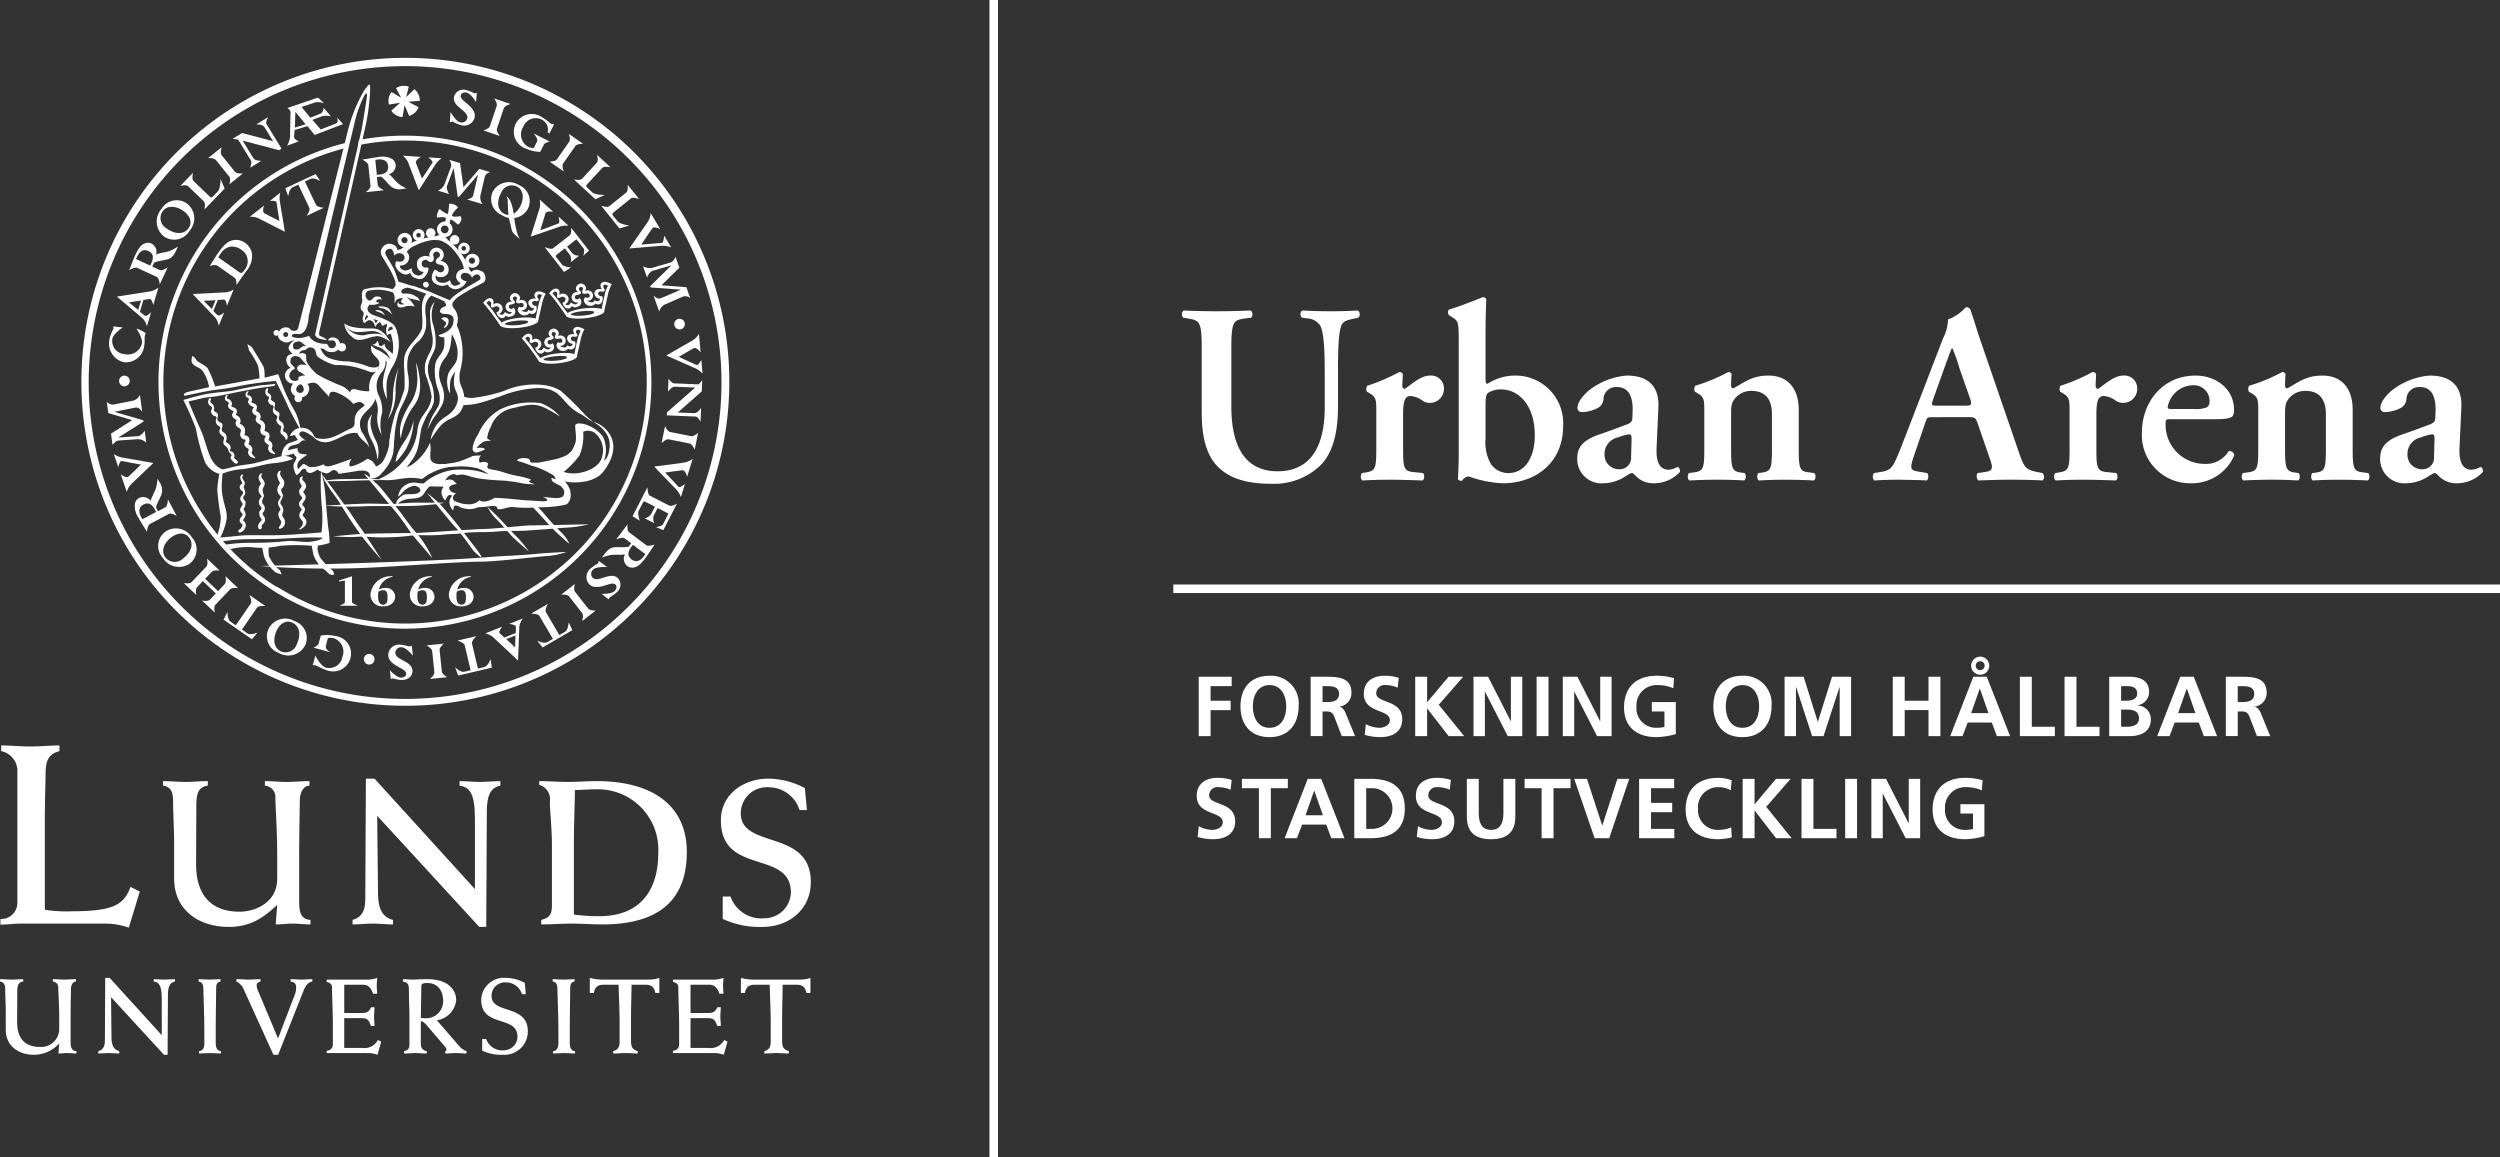 <svg id="Lager_1" data-name="Lager 1" xmlns="http://www.w3.org/2000/svg" width="293.866" height="136" viewBox="0 0 293.866 136"><rect x="0" y="0" width="293.866" height="136" fill="#333333" stroke="none"/><defs><style>.cls-1{fill:#fff;}</style></defs><path class="cls-1" d="M141.259,40.907c0-3.18-.27-3.24-1.68-3.48l-.51-.09a.605.605,0,0,1,.06-.841c1.2.06,2.55.091,3.87.091,1.35,0,2.7-.03,4.02-.091a.604.604,0,0,1,.06.841l-.66.09c-1.41.18-1.68.3-1.68,3.48v6.87c0,4.14,1.26,7.619,5.43,7.619,3.93,0,5.55-2.97,5.55-7.529v-3.75c0-2.25-.03-5.04-.57-5.91a1.927,1.927,0,0,0-1.5-.779l-.6-.09c-.27-.21-.24-.75.06-.841,1.02.06,2.16.091,3.33.091,1.26,0,2.07-.03,3.18-.091a.58.58,0,0,1,.06.841l-.66.149c-.57.12-1.11.24-1.32.72-.42.9-.42,3.54-.42,5.91v3.57c0,2.729-.42,5.249-1.98,6.93a7.87,7.87,0,0,1-5.88,2.249c-2.82,0-4.8-.6-6.18-1.92-1.35-1.289-1.98-3.39-1.98-6.419Z"/><path class="cls-1" d="M161.779,48.407c0-1.351,0-1.71-.75-2.16l-.36-.21a.8.8,0,0,1,.03-.69,21.326,21.326,0,0,0,3.78-1.619.424.424,0,0,1,.42.27c-.03.57-.06,1.08-.06,1.35,0,.211.12.36.3.36.93-.66,1.92-1.56,2.94-1.56a1.504,1.504,0,0,1,1.65,1.47,1.652,1.652,0,0,1-1.68,1.74,1.512,1.512,0,0,1-.81-.24,2.726,2.726,0,0,0-1.44-.57c-.69,0-.87.69-.87,2.16v4.109c0,2.221.12,2.551,1.17,2.67l1.17.12c.21.21.18.75-.06.87-1.8-.059-2.82-.09-3.93-.09-.99,0-1.98.03-3.12.09-.24-.12-.27-.66-.06-.87l.54-.09c1.02-.18,1.14-.48,1.14-2.7Z"/><path class="cls-1" d="M174.619,44.568c0,.42.059.54.24.54a5.986,5.986,0,0,1,3.15-.96,5.6,5.6,0,0,1,5.73,5.94c0,4.26-3.18,6.72-7.11,6.72a13.34,13.34,0,0,1-3.99-.809,1.014,1.014,0,0,0-.75.479.441.441,0,0,1-.21.03c-.12,0-.3-.12-.3-.21,0-.12.09-1.71.09-2.82V39.947c0-2.01-.06-2.189-.69-2.609l-.42-.27c-.18-.12-.21-.6,0-.69,1.14-.33,2.7-.96,3.93-1.44a.401.401,0,0,1,.42.24c-.06,1.2-.09,3.06-.09,4.35Zm0,7.02a5.118,5.118,0,0,0,.66,3,2.506,2.506,0,0,0,2.01,1.02c2.01,0,3.12-1.89,3.12-4.439,0-3.51-1.86-5.399-3.99-5.399a2.889,2.889,0,0,0-1.47.39c-.27.18-.33.57-.33,1.59Z"/><path class="cls-1" d="M194.728,52.577c-.09,1.739.36,2.64,1.44,2.64a2.756,2.756,0,0,0,1.02-.33c.15,0,.36.33.27.6a4.137,4.137,0,0,1-3,1.32,2.865,2.865,0,0,1-2.16-.84c-.21-.21-.33-.36-.48-.36s-.36.15-.81.42a4.84,4.84,0,0,1-2.55.78,2.842,2.842,0,0,1-3.06-2.91c0-1.08.42-2.069,2.49-2.79,1.05-.359,2.19-.779,3.3-1.199.6-.21.69-.48.69-.78l.03-.78c.06-1.529-.36-2.85-1.83-2.85a1.472,1.472,0,0,0-1.59,1.32,1.284,1.284,0,0,1-.57,1.08,4.134,4.134,0,0,1-1.92.54c-.39,0-.57-.21-.57-.48,0-.36.18-.99,1.17-1.92a8.23,8.23,0,0,1,4.62-1.89c2.37,0,3.84,1.109,3.72,3.75Zm-2.94-1.02c0-.33-.09-.51-.24-.51a4.894,4.894,0,0,0-1.32.36,1.974,1.974,0,0,0-1.62,2.01,1.682,1.682,0,0,0,1.68,1.74,1.334,1.334,0,0,0,1.44-1.44Z"/><path class="cls-1" d="M203.485,52.816c0,2.221.12,2.58,1.14,2.73l.45.059c.21.21.18.75-.06.87-1.05-.059-2.07-.09-3.18-.09-.96,0-1.98.03-3.24.09-.24-.12-.27-.66-.06-.87l.66-.09c1.02-.149,1.14-.48,1.14-2.7V48.407c0-1.351,0-1.71-.75-2.16l-.36-.21a.802.802,0,0,1,.03-.69,20.276,20.276,0,0,0,3.9-1.619.417.417,0,0,1,.39.239,13.508,13.508,0,0,0-.06,1.38c0,.211.09.27.27.301,1.41-.78,2.25-1.5,4.11-1.5,2.43,0,3.57,1.68,3.57,4.02v4.649c0,2.221.12,2.58,1.14,2.7l.69.09c.21.21.18.75-.06.87-1.26-.059-2.28-.09-3.39-.09q-1.485,0-3.06.09c-.24-.12-.27-.66-.06-.87l.45-.059c1.02-.15,1.14-.51,1.14-2.73v-4.14c0-1.529-.6-2.73-2.4-2.73a2.452,2.452,0,0,0-1.98.93c-.39.54-.42.811-.42,1.92Z"/><path class="cls-1" d="M227.274,49.037c-.78,0-.75,0-1.02.81l-1.23,3.6c-.6,1.77-.48,1.829.63,2.01l.87.149c.21.21.18.75-.06.87-.96-.059-1.95-.059-3.18-.09-.99,0-1.92.03-2.97.09a.672.672,0,0,1-.03-.87l.9-.149c.87-.15,1.2-.391,1.65-1.38.36-.78.84-2.04,1.47-3.66l4.11-10.68a5.192,5.192,0,0,0,.57-2.19,5.251,5.251,0,0,0,2.1-1.44.599.599,0,0,1,.51.24c.48,1.35.87,2.76,1.35,4.109l4.32,12.569c.69,2.011.84,2.191,2.37,2.49l.45.09a.647.647,0,0,1,.03.87c-1.23-.059-2.34-.09-3.9-.09-1.29,0-2.61.06-3.66.09a.685.685,0,0,1-.09-.87l.66-.09c1.08-.149,1.23-.33.78-1.59l-1.41-4.08c-.27-.81-.39-.81-1.23-.81Zm3.6-1.35c.84,0,.96-.061.72-.78l-1.26-3.6a18.421,18.421,0,0,0-.84-2.37h-.06c-.12.21-.39.96-.9,2.37l-1.26,3.51c-.3.87-.24.87.48.87Z"/><path class="cls-1" d="M243.271,48.407c0-1.351,0-1.71-.75-2.16l-.36-.21a.8.8,0,0,1,.03-.69,21.326,21.326,0,0,0,3.78-1.619.424.424,0,0,1,.42.27c-.03.57-.059,1.08-.059,1.35,0,.211.12.36.3.36.93-.66,1.92-1.56,2.94-1.56a1.504,1.504,0,0,1,1.65,1.47,1.652,1.652,0,0,1-1.68,1.74,1.512,1.512,0,0,1-.809-.24,2.726,2.726,0,0,0-1.44-.57c-.69,0-.87.69-.87,2.16v4.109c0,2.221.12,2.551,1.17,2.67l1.17.12c.21.21.18.75-.06.87-1.8-.059-2.82-.09-3.93-.09-.99,0-1.98.03-3.12.09-.24-.12-.27-.66-.06-.87l.54-.09c1.02-.18,1.14-.48,1.14-2.7Z"/><path class="cls-1" d="M255.195,49.277c-.57,0-.63.029-.63.39a4.588,4.588,0,0,0,4.53,4.859,3.108,3.108,0,0,0,2.88-1.5.579.579,0,0,1,.66.48,5.406,5.406,0,0,1-5.07,3.3,5.664,5.664,0,0,1-5.79-6c0-3.39,2.31-6.659,6.33-6.659,2.22,0,4.5,1.44,4.5,4.05a1.364,1.364,0,0,1-.15.69c-.18.27-.87.391-2.07.391Zm2.76-1.2a3.154,3.154,0,0,0,1.47-.21.755.755,0,0,0,.3-.63,1.85,1.85,0,0,0-1.98-1.95,3.074,3.074,0,0,0-2.94,2.58c0,.12.06.21.42.21Z"/><path class="cls-1" d="M268.599,52.816c0,2.221.12,2.58,1.14,2.73l.45.059c.21.21.18.75-.06.87-1.05-.059-2.07-.09-3.18-.09-.96,0-1.98.03-3.24.09-.24-.12-.27-.66-.06-.87l.66-.09c1.02-.149,1.14-.48,1.14-2.7V48.407c0-1.351,0-1.71-.75-2.16l-.36-.21a.801.801,0,0,1,.03-.69,20.27,20.27,0,0,0,3.9-1.619.417.417,0,0,1,.39.239,13.486,13.486,0,0,0-.06,1.38c0,.211.09.27.27.301,1.41-.78,2.25-1.5,4.11-1.5,2.43,0,3.57,1.68,3.57,4.02v4.649c0,2.221.12,2.58,1.14,2.7l.69.09c.21.21.18.75-.06.87-1.26-.059-2.28-.09-3.39-.09q-1.485,0-3.06.09c-.24-.12-.27-.66-.06-.87l.45-.059c1.02-.15,1.14-.51,1.14-2.73v-4.14c0-1.529-.6-2.73-2.4-2.73a2.452,2.452,0,0,0-1.98.93c-.39.54-.42.811-.42,1.92Z"/><path class="cls-1" d="M289.11,52.577c-.09,1.739.36,2.64,1.44,2.64a2.759,2.759,0,0,0,1.02-.33c.15,0,.36.33.27.6a4.137,4.137,0,0,1-3,1.32,2.865,2.865,0,0,1-2.16-.84c-.21-.21-.33-.36-.48-.36s-.36.15-.81.42a4.839,4.839,0,0,1-2.55.78,2.842,2.842,0,0,1-3.06-2.91c0-1.08.42-2.069,2.49-2.79,1.05-.359,2.19-.779,3.3-1.199.6-.21.69-.48.69-.78l.03-.78c.06-1.529-.36-2.85-1.83-2.85a1.472,1.472,0,0,0-1.59,1.32,1.284,1.284,0,0,1-.57,1.08,4.134,4.134,0,0,1-1.92.54c-.39,0-.57-.21-.57-.48,0-.36.18-.99,1.17-1.92a8.227,8.227,0,0,1,4.62-1.89c2.37,0,3.84,1.109,3.72,3.75Zm-2.94-1.02c0-.33-.09-.51-.24-.51a4.894,4.894,0,0,0-1.32.36,1.974,1.974,0,0,0-1.62,2.01,1.682,1.682,0,0,0,1.68,1.74,1.334,1.334,0,0,0,1.44-1.44Z"/><rect class="cls-1" x="137.921" y="68.707" width="155.944" height="1"/><path class="cls-1" d="M140.903,79.551H144.78v1.1h-2.478v1.72H144.66v1.099h-2.358v3.059h-1.399Z"/><path class="cls-1" d="M149.231,79.432A3.263,3.263,0,0,1,152.649,83.02c0,2.108-1.209,3.628-3.418,3.628-2.239,0-3.418-1.489-3.418-3.628S147.012,79.432,149.231,79.432Zm0,6.116c1.429,0,1.959-1.27,1.959-2.528,0-1.23-.57-2.489-1.959-2.489s-1.959,1.26-1.959,2.489C147.272,84.278,147.801,85.548,149.231,85.548Z"/><path class="cls-1" d="M154.062,79.551h1.509c1.499,0,3.288-.05,3.288,1.89a1.596,1.596,0,0,1-1.439,1.619v.019c.38.03.6.41.74.72l1.119,2.728H157.72l-.839-2.179c-.2-.519-.38-.72-.97-.72h-.45v2.898h-1.399Zm1.399,2.978h.46c.69,0,1.479-.1,1.479-.969,0-.84-.78-.91-1.479-.91h-.46Z"/><path class="cls-1" d="M164.29,80.83a3.621,3.621,0,0,0-1.419-.3.971.971,0,0,0-1.099.97c0,1.209,3.058.7,3.058,3.038,0,1.529-1.21,2.109-2.619,2.109a6.147,6.147,0,0,1-1.789-.27l.13-1.259a3.371,3.371,0,0,0,1.58.43c.529,0,1.239-.27,1.239-.899,0-1.329-3.059-.779-3.059-3.088,0-1.56,1.21-2.129,2.439-2.129a5.264,5.264,0,0,1,1.669.249Z"/><path class="cls-1" d="M166.352,79.551h1.399V82.55l2.518-2.999h1.719l-2.868,3.289,2.988,3.688H170.28l-2.508-3.238h-.02v3.238h-1.399Z"/><path class="cls-1" d="M173.202,79.551h1.719l2.659,5.218h.02V79.551h1.339v6.976H177.23l-2.669-5.217h-.02v5.217h-1.339Z"/><path class="cls-1" d="M180.622,79.551h1.399v6.976h-1.399Z"/><path class="cls-1" d="M183.702,79.551h1.719l2.659,5.218h.02V79.551h1.339v6.976H187.73l-2.669-5.217h-.02v5.217h-1.339Z"/><path class="cls-1" d="M196.688,80.9a4.563,4.563,0,0,0-1.799-.37,2.376,2.376,0,0,0-2.529,2.529,2.299,2.299,0,0,0,2.369,2.488,3.81,3.81,0,0,0,.919-.1V83.629h-1.48v-1.1h2.818v3.758a8.784,8.784,0,0,1-2.258.36c-2.259,0-3.828-1.13-3.828-3.488,0-2.389,1.459-3.728,3.828-3.728a6.894,6.894,0,0,1,2.049.289Z"/><path class="cls-1" d="M204.819,79.432a3.263,3.263,0,0,1,3.418,3.588c0,2.108-1.21,3.628-3.418,3.628-2.239,0-3.418-1.489-3.418-3.628S202.6,79.432,204.819,79.432Zm0,6.116c1.429,0,1.959-1.27,1.959-2.528,0-1.23-.569-2.489-1.959-2.489s-1.959,1.26-1.959,2.489C202.86,84.278,203.39,85.548,204.819,85.548Z"/><path class="cls-1" d="M209.771,79.551h2.239l1.659,5.287h.02l1.659-5.287h2.239v6.976h-1.339V80.771h-.02l-1.879,5.757h-1.339L211.13,80.771l-.02.019v5.737h-1.339Z"/><path class="cls-1" d="M222.49,79.551h1.4V82.37h2.798V79.551h1.399v6.976h-1.399V83.469H223.89v3.059h-1.4Z"/><path class="cls-1" d="M231.959,79.551h1.579l2.738,6.976h-1.549l-.6-1.599h-2.828l-.61,1.599H229.24Zm.81-2.368a1.068,1.068,0,0,1,1.059,1.069,1.054,1.054,0,0,1-1.059,1.06,1.069,1.069,0,0,1-1.069-1.06A1.083,1.083,0,0,1,232.769,77.183Zm-.04,3.768h-.02l-1.009,2.879h2.039Zm.04-2.179a.524.524,0,1,0-.53-.52A.516.516,0,0,0,232.769,78.772Z"/><path class="cls-1" d="M237.43,79.551h1.399v5.877h2.708v1.1H237.43Z"/><path class="cls-1" d="M242.68,79.551h1.399v5.877h2.708v1.1H242.68Z"/><path class="cls-1" d="M247.93,79.551h2.438c.9,0,2.249.261,2.249,1.789a1.558,1.558,0,0,1-1.389,1.56v.019a1.621,1.621,0,0,1,1.599,1.59c0,1.759-1.579,2.018-2.459,2.018H247.93Zm1.399,2.819h.569c.59,0,1.319-.131,1.319-.85,0-.81-.71-.87-1.349-.87h-.54Zm0,3.058h.66c.649,0,1.439-.16,1.439-.97,0-.909-.74-1.049-1.439-1.049h-.66Z"/><path class="cls-1" d="M256.289,79.551h1.579l2.738,6.976h-1.549l-.6-1.599H255.629l-.61,1.599H253.57Zm.769,1.399h-.02l-1.009,2.879h2.039Z"/><path class="cls-1" d="M261.639,79.551h1.509c1.499,0,3.288-.05,3.288,1.89a1.596,1.596,0,0,1-1.439,1.619v.019c.38.03.6.41.74.72l1.119,2.728h-1.559l-.839-2.179c-.2-.519-.38-.72-.97-.72h-.45v2.898h-1.399Zm1.399,2.978h.46c.69,0,1.479-.1,1.479-.969,0-.84-.78-.91-1.479-.91h-.46Z"/><path class="cls-1" d="M144.65,92.83a3.621,3.621,0,0,0-1.419-.3.971.971,0,0,0-1.099.97c0,1.209,3.058.7,3.058,3.038,0,1.529-1.21,2.109-2.619,2.109a6.147,6.147,0,0,1-1.789-.27l.13-1.259a3.371,3.371,0,0,0,1.58.43c.529,0,1.239-.27,1.239-.899,0-1.329-3.059-.779-3.059-3.088,0-1.56,1.209-2.129,2.439-2.129a5.266,5.266,0,0,1,1.669.249Z"/><path class="cls-1" d="M147.982,92.65h-1.999v-1.1h5.397v1.1h-1.999v5.877h-1.399Z"/><path class="cls-1" d="M153.722,91.551h1.579l2.738,6.976H156.49l-.6-1.599h-2.828l-.61,1.599H151.003Zm.769,1.399h-.02l-1.009,2.879h2.039Z"/><path class="cls-1" d="M159.192,91.551h1.909c2.139,0,4.028.72,4.028,3.488s-1.889,3.488-4.028,3.488h-1.909Zm1.399,5.877h.779a2.39,2.39,0,0,0,0-4.777h-.779Z"/><path class="cls-1" d="M170.41,92.83a3.622,3.622,0,0,0-1.419-.3.971.971,0,0,0-1.099.97c0,1.209,3.058.7,3.058,3.038,0,1.529-1.21,2.109-2.619,2.109a6.147,6.147,0,0,1-1.789-.27l.13-1.259a3.371,3.371,0,0,0,1.58.43c.529,0,1.239-.27,1.239-.899,0-1.329-3.059-.779-3.059-3.088,0-1.56,1.21-2.129,2.439-2.129a5.264,5.264,0,0,1,1.669.249Z"/><path class="cls-1" d="M172.423,91.551h1.399v4.028c0,1.189.38,1.969,1.449,1.969s1.449-.779,1.449-1.969V91.551h1.4v4.458c0,1.869-1.06,2.639-2.849,2.639s-2.848-.769-2.848-2.639Z"/><path class="cls-1" d="M181.212,92.65h-1.999v-1.1h5.397v1.1h-1.999v5.877h-1.399Z"/><path class="cls-1" d="M185.043,91.551h1.499l1.789,5.478h.02l1.769-5.478h1.389L189.16,98.527H187.441Z"/><path class="cls-1" d="M192.672,91.551H196.79v1.1h-2.718v1.72H196.56v1.099h-2.488v1.959H196.81v1.1H192.672Z"/><path class="cls-1" d="M203.559,98.428a7.125,7.125,0,0,1-1.589.22c-2.259,0-3.828-1.13-3.828-3.488,0-2.389,1.459-3.728,3.828-3.728a4.624,4.624,0,0,1,1.579.289l-.1,1.18a2.88,2.88,0,0,0-1.509-.37,2.331,2.331,0,0,0-2.339,2.529,2.299,2.299,0,0,0,2.369,2.488,3.892,3.892,0,0,0,1.529-.29Z"/><path class="cls-1" d="M204.842,91.551h1.399V94.55l2.519-2.999h1.719l-2.868,3.289,2.988,3.688H208.77l-2.508-3.238h-.02v3.238h-1.399Z"/><path class="cls-1" d="M211.762,91.551h1.399v5.877H215.87v1.1h-4.108Z"/><path class="cls-1" d="M216.892,91.551h1.399v6.976h-1.399Z"/><path class="cls-1" d="M219.972,91.551h1.719l2.659,5.218h.02V91.551h1.339v6.976H224l-2.669-5.217h-.02v5.217h-1.339Z"/><path class="cls-1" d="M232.958,92.9a4.562,4.562,0,0,0-1.799-.37,2.376,2.376,0,0,0-2.529,2.529A2.299,2.299,0,0,0,231,97.548a3.811,3.811,0,0,0,.919-.1V95.629H230.44v-1.1h2.819v3.758a8.79,8.79,0,0,1-2.259.36c-2.259,0-3.828-1.13-3.828-3.488,0-2.389,1.459-3.728,3.828-3.728a6.895,6.895,0,0,1,2.049.289Z"/><path class="cls-1" d="M.049,108.024a1.897,1.897,0,0,0,1.992-1.902V90.856A2.393,2.393,0,0,0,.14,88.291v-.664c1.147,0,2.263.121,3.409.121s2.293-.121,3.44-.121v.664C5.752,88.623,5.36,89.347,5.36,90.947c0,.905-.09,2.836-.09,5.552V106.937a16.055,16.055,0,0,0,3.198.181c5.19,0,6.125-.935,6.879-2.866l1.086.543-1.297,4.254a8.134,8.134,0,0,0-2.897-.482H2.343c-.754,0-1.539.121-2.293.121v-.664Z"/><path class="cls-1" d="M19.166,91.817c.869,0,1.738.097,2.631.097.869,0,1.762-.097,2.63-.097v.531c-1.086.145-1.352.868-1.352,2.413,0,2.293-.024,4.586-.024,6.879,0,3.234,1.497,5.527,5.092,5.527,1.955,0,4.441-1.135,4.441-3.862v-2.848c0-2.847-.217-5.696-.217-6.903a1.34,1.34,0,0,0-1.231-1.206v-.531c.869,0,1.738.097,2.606.097s1.762-.097,2.631-.097v.531c-.796.024-1.134.965-1.134,1.786,0,.917-.073,3.427-.073,6.612v5.262c0,1.352.266,2.052,1.328,2.124v.531c-.676,0-1.376-.096-2.051-.096s-1.352.096-2.028.096c.048-.821.121-1.569.169-2.293-1.762,1.642-3.259,2.582-5.72,2.582-3.572,0-6.396-2.05-6.396-5.672V99.25c0-1.883-.121-3.548-.121-5.044,0-.941-.169-1.714-1.183-1.858v-.531Z"/><path class="cls-1" d="M41.441,108.132c.941-.241,1.497-.965,1.497-2.317L43.01,91.527h1.014L55.826,104.512V96.209c0-2.993-.651-3.692-1.81-3.861v-.531c.797,0,1.593.097,2.39.097s1.617-.097,2.414-.097v.531c-1.062.192-1.593,1.037-1.593,2.992l-.072,13.612h-.82L44.338,95.896l.097,9.195c.024,1.883.604,2.751,1.762,3.041v.531c-.796,0-1.593-.096-2.389-.096s-1.569.096-2.366.096v-.531Z"/><path class="cls-1" d="M67.458,107.504a22.71,22.71,0,0,0,2.993.193c4.61,0,6.927-2.823,6.927-7.458a7.098,7.098,0,0,0-7.313-7.457c-.772,0-1.52.048-2.486.096-.024,2.124-.121,4.055-.121,6.082v8.544Zm-3.837.628c.989-.241,1.255-.676,1.255-1.714V99.395c0-2.124-.241-4.006-.241-5.189a1.755,1.755,0,0,0-1.255-1.955v-.435c1.134,0,2.245.097,3.379.097,1.11,0,2.245-.097,3.379-.097,6.589,0,10.595,2.897,10.595,8.327,0,5.526-3.138,8.519-9.919,8.519-1.207,0-2.413-.096-3.596-.096-1.207,0-2.39.096-3.596.096v-.531Z"/><path class="cls-1" d="M84.955,105.381h.917a3.82,3.82,0,0,0,3.958,2.558,3.123,3.123,0,0,0,3.138-3.017c0-5.093-8.23-1.955-8.23-8.495,0-3.114,2.728-4.9,5.575-4.9a9.323,9.323,0,0,1,4.296,1.11L94.85,95.22h-.869a3.81,3.81,0,0,0-3.645-2.68,3.058,3.058,0,0,0-3.258,3.066c0,4.248,8.23,1.786,8.23,8.086,0,3.21-2.583,5.26-5.647,5.26a10.16,10.16,0,0,1-4.707-.94v-2.631Z"/><path class="cls-1" d="M41.377,67.74v3.045c0,.153.694.418.694.418H39.888s.652-.265.652-.397V68.239l-.68.113-.01-.122,1.527-.489Z"/><path class="cls-1" d="M54.25,69.373a1.026,1.026,0,0,0-.553.178,2.731,2.731,0,0,0-.042.517c0,.378.049,1.008.581,1.008.525,0,.532-.49.532-.873,0-.345-.021-.83-.518-.83Zm1.123-1.565a1.961,1.961,0,0,0-1.62,1.496,1.456,1.456,0,0,1,.72-.19,1.057,1.057,0,0,1,1.189,1.024c0,.668-.574,1.138-1.392,1.138A1.386,1.386,0,0,1,52.76,69.864a2.391,2.391,0,0,1,2.596-2.123l.017.066Z"/><path class="cls-1" d="M49.658,69.373a1.025,1.025,0,0,0-.552.178,2.687,2.687,0,0,0-.042.517c0,.378.049,1.008.581,1.008.524,0,.532-.49.532-.873,0-.345-.021-.83-.518-.83Zm1.124-1.565a1.962,1.962,0,0,0-1.62,1.496,1.455,1.455,0,0,1,.72-.19,1.056,1.056,0,0,1,1.189,1.024c0,.668-.573,1.138-1.392,1.138a1.386,1.386,0,0,1-1.511-1.412,2.391,2.391,0,0,1,2.596-2.123l.018.066Z"/><path class="cls-1" d="M45.036,69.373a1.026,1.026,0,0,0-.553.178,2.699,2.699,0,0,0-.042.517c0,.378.049,1.008.581,1.008.525,0,.532-.49.532-.873,0-.345-.021-.83-.518-.83Zm1.123-1.565a1.961,1.961,0,0,0-1.62,1.496,1.454,1.454,0,0,1,.72-.19,1.057,1.057,0,0,1,1.19,1.024c0,.668-.574,1.138-1.392,1.138a1.386,1.386,0,0,1-1.511-1.412,2.391,2.391,0,0,1,2.596-2.123l.018.066Z"/><path class="cls-1" d="M16.04,38.612a4.976,4.976,0,0,1,1.088.54,1.271,1.271,0,0,0-.105.364c-.049.296.013.629-.065,1.101a2.176,2.176,0,0,1-2.409,1.958,2.266,2.266,0,0,1-1.669-2.749,4.248,4.248,0,0,1,.456-1.166,2.564,2.564,0,0,0-.016-.293l1.11.124s-1.122.733-1.221,1.338a1.548,1.548,0,0,0,1.424,1.797,1.697,1.697,0,0,0,2.055-1.298c.095-.579-.649-1.716-.649-1.716Z"/><path class="cls-1" d="M26.407,22.163l-2.371,2.463s.158-.734-.067-.951L22.13,21.906c-.271-.261-.943-.041-.943-.041l1.5-1.558s-.171.748.045.956l1.893,1.822c.17.164.26.153.433-.026l.561-.584c.296-.308.311-1.418.311-1.418l.477,1.105Z"/><path class="cls-1" d="M24.476,18.58l1.577-1.275s-.213.68-.004.938l1.587,1.964c.196.243.91.183.91.183l-1.577,1.274s.175-.666-.002-.884l-1.604-1.984c-.208-.258-.888-.216-.888-.216Z"/><path class="cls-1" d="M29.779,18.585c.203.332.938.323.938.323l-1.316.806s.243-.605.106-.828l-1.529-2.497c-.17-.008-.638-.065-.638-.065l1.121-.686,3.638.958-1.006-1.642c-.24-.392-.984-.325-.984-.325l1.403-.859s-.327.589-.2.796l1.782,2.91-.299.183L28.52,16.529l1.259,2.056Z"/><path class="cls-1" d="M52.959,13.159s.619,1.109,1.112,1.213a.674.674,0,0,0,.853-.458c.197-.93-1.812-1.323-1.551-2.558a1.138,1.138,0,0,1,1.482-.749,4.456,4.456,0,0,1,.914.363.182.182,0,0,0,.152-.04l.131.028-.096,1.036s-.609-1.003-1.089-1.105c-.35-.074-.651.058-.703.301-.122.574.892.899,1.442,1.747a1.133,1.133,0,0,1,.181.899,1.27,1.27,0,0,1-1.575.879A5.257,5.257,0,0,1,53.188,14.29a.146.146,0,0,0-.152.072l-.162-.035.085-1.168Z"/><path class="cls-1" d="M58.093,11.576l1.922.648s-.689.185-.794.5l-.808,2.393c-.1.296.334.867.334.867l-1.921-.648s.656-.21.746-.475l.816-2.417c.106-.314-.293-.866-.293-.866Z"/><path class="cls-1" d="M63.923,17.01l-.428.848a4.375,4.375,0,0,1-1.667-.392,2.079,2.079,0,0,1-1.177-2.974,2.114,2.114,0,0,1,2.986-.764,8.897,8.897,0,0,1,1.135.823.211.211,0,0,0,.208.013l.143.072-.526,1.042-.228-.115a1.303,1.303,0,0,0-.713-1.518,1.573,1.573,0,0,0-2.154.87,1.656,1.656,0,0,0,.556,2.324,1.436,1.436,0,0,0,.684.16l.397-.786c.144-.285-.41-.928-.41-.928l1.89.954s-.562.109-.695.371Z"/><path class="cls-1" d="M66.871,15.74,68.535,16.9s-.713-.014-.902.258L66.19,19.23c-.179.256.079.925.079.925l-1.665-1.159s.689-.018.849-.248l1.458-2.093c.189-.273-.04-.914-.04-.914Z"/><path class="cls-1" d="M72.816,26.848l-2.148-2.66s.709.248.952.052l1.984-1.603c.293-.236.158-.931.158-.931l1.358,1.682s-.72-.263-.954-.074L72.124,24.965c-.184.148-.185.239-.028.432l.509.63c.269.333,1.368.486,1.368.486l-1.156.335Z"/><path class="cls-1" d="M69.983,23.418,67.469,21.1s.737.142.949-.088l1.73-1.875c.255-.276.021-.944.021-.944l1.589,1.466s-.751-.155-.954.065L69.022,21.655c-.16.174-.147.263.036.432l.595.549c.314.29,1.424.281,1.424.281l-1.094.5Z"/><path class="cls-1" d="M76.168,26.046a2.205,2.205,0,0,0,.311-1.01l1.134,1.9s-.739-.405-.971-.059l-1.261,1.871,2.416-.202c.232-.035.267-.853.267-.853l.83,1.391a2.719,2.719,0,0,0-1.19-.189l-3.73.312,2.194-3.161Z"/><path class="cls-1" d="M78.901,31.213,78.897,31.2l-2.186.633c-.405.118-.652.789-.652.789l-.477-1.333a1.478,1.478,0,0,0,1.054.199l2.221-.645c.313-.092.547-.649.547-.649l.453,1.267-2.103,2.073,2.924.221.461,1.291a.888.888,0,0,0-.845-.185l-2.164.937a1.294,1.294,0,0,0-.64.825L76.813,34.73s.436.481.826.341c.096-.035.19-.075.278-.113l2.083-.9-.004-.012-3.519-.258-.052-.144,2.477-2.43Z"/><path class="cls-1" d="M79.31,45.455c-.388-.017-.79.599-.79.599l.064-1.542s.367.539.628.549l2.925.121c.101-.137.41-.494.41-.494l-.054,1.312L79.67,48.489l1.925.079c.459.019.817-.637.817-.637l-.068,1.645s-.307-.601-.549-.61l-3.409-.141.015-.351,3.319-2.92-2.409-.1Z"/><path class="cls-1" d="M82.059,50.868l-.396,1.989s-.273-.659-.598-.724l-2.477-.493c-.307-.06-.816.442-.816.442l.396-1.988s.292.623.567.678l2.502.498c.325.065.821-.402.821-.402Z"/><path class="cls-1" d="M77.94,61.614l.637-1.243-1.277-.653-.471.919a1.292,1.292,0,0,0,.075.862l-1.13-.578a1.17,1.17,0,0,0,.787-.529l.427-.834-1.022-.523c-.244-.125-.318-.105-.402.059l-.486.948c-.189.369.134,1.165.134,1.165l-.856-.524,1.75-3.417s.006.856.284.998l2.265,1.159c.307.157.918-.225.918-.225L77.97,62.325l-.853-.365s.689-.084.822-.346Z"/><path class="cls-1" d="M71.358,66.657s-1.268-.078-1.622.28a.674.674,0,0,0-.076.965c.676.668,2.092-.809,2.991.078A1.137,1.137,0,0,1,72.48,69.632a4.399,4.399,0,0,1-.799.572,2.437,2.437,0,0,0-.143.245l-.82-.641s1.173.029,1.518-.32c.251-.254.303-.579.126-.754-.417-.412-1.238.265-2.248.27a1.136,1.136,0,0,1-.855-.333,1.27,1.27,0,0,1,.111-1.8,5.303,5.303,0,0,1,.912-.633.144.144,0,0,0,.021-.167l.117-.117.938.702Z"/><path class="cls-1" d="M70.018,71.767,68.42,73.016s.224-.677.02-.939l-1.556-1.989c-.192-.246-.907-.197-.907-.197l1.598-1.25s-.185.664-.013.885l1.571,2.01c.204.262.885.232.885.232Z"/><path class="cls-1" d="M52.56,79.602l-2.018.208s.549-.454.516-.784L50.8,76.513c-.032-.311-.663-.649-.663-.649l2.018-.207s-.51.462-.481.741l.261,2.538c.034.33.626.666.626.666Z"/><path class="cls-1" d="M48.541,77.059s-.822-.968-1.326-.975a.675.675,0,0,0-.748.615c-.013.95,2.035.946,2.018,2.209-.008.612-.549,1.032-1.308,1.022a4.385,4.385,0,0,1-.967-.18,2.498,2.498,0,0,0-.275.067l-.107-1.035s.792.865,1.283.872c.357.005.627-.184.63-.432.008-.587-1.049-.71-1.754-1.434a1.131,1.131,0,0,1-.352-.847,1.27,1.27,0,0,1,1.374-1.168,5.238,5.238,0,0,1,1.088.219,1.774,1.774,0,0,0,.301-.098l.144,1.162Z"/><path class="cls-1" d="M37.462,75.627l.25-.917a4.373,4.373,0,0,1,1.712.051,2.08,2.08,0,0,1,1.748,2.679,2.115,2.115,0,0,1-2.774,1.346,9.018,9.018,0,0,1-1.276-.58,1.883,1.883,0,0,0-.36-.013l.307-1.126s.608,1.237,1.248,1.412a1.573,1.573,0,0,0,1.937-1.283,1.656,1.656,0,0,0-1.008-2.166,1.435,1.435,0,0,0-.702-.019l-.232.849c-.136.554.587.828.587.828l-2.043-.558s.529-.219.607-.502Z"/><path class="cls-1" d="M24.892,67.212l-.783.821,1.522,1.452.792-.83c.233-.245.078-.931.078-.931l1.481,1.413s-.693-.115-.913.116L25.317,71.09c-.22.232-.073.918-.073.918l-1.482-1.413s.671.146.918-.112l.691-.725-1.523-1.452-.678.71c-.246.259-.096.923-.096.923L21.598,68.53s.684.142.922-.107l1.743-1.827c.229-.24.073-.935.073-.935l1.476,1.409s-.684-.105-.921.144Z"/><path class="cls-1" d="M13.932,51.415l.001.013,2.27-.159c.42-.03.804-.634.804-.634l.186,1.403a1.475,1.475,0,0,0-.988-.416l-2.307.165c-.325.023-.671.52-.671.52l-.177-1.334,2.492-1.585-2.812-.83-.18-1.359a.886.886,0,0,0,.787.358l2.313-.461a1.296,1.296,0,0,0,.799-.672l.264,1.991s-.325-.561-.736-.507c-.102.014-.202.033-.295.052l-2.225.443.002.013,3.387.992.02.151-2.932,1.855Z"/><path class="cls-1" d="M81.442,39.996A2.204,2.204,0,0,0,82.16,39.22l.198,2.204s-.491-.686-.85-.474l-1.732.996,2.1.956c.224.07.561-.601.561-.601l.145,1.613a2.719,2.719,0,0,0-.99-.686l-3.273-1.441,3.124-1.792Z"/><path class="cls-1" d="M80.464,54.369a2.199,2.199,0,0,0,.958-.445l-.651,2.115s-.194-.821-.606-.761l-1.981.265,1.582,1.681c.181.149.747-.344.747-.344l-.477,1.548a2.717,2.717,0,0,0-.657-1.01l-2.483-2.573,3.57-.476Z"/><path class="cls-1" d="M15.419,56.909a2.204,2.204,0,0,0-.513.924l-.718-2.094s.64.55.938.259l1.445-1.381L14.304,54.19c-.234-.014-.401.718-.401.718l-.525-1.532a2.729,2.729,0,0,0,1.125.43l3.523.619L15.419,56.909Z"/><path class="cls-1" d="M29.48,70.933c.189-.273-.169-1-.169-1L31.2,71.239s-.803-.083-.996.195L28.44,74.007l.619.429c.404.279,1.21-.078,1.21-.078l-.655.786-3.335-2.308.466-.917s-.051.88.353,1.16l.619.428,1.765-2.573Z"/><path class="cls-1" d="M54.623,75.844c-.076-.322-.855-.547-.855-.547l2.236-.522s-.601.54-.524.869l.699,2.942.733-.172c.478-.111.754-.949.754-.949l.144,1.014-3.95.924-.367-.961s.619.628,1.097.516l.733-.171-.699-2.941Z"/><path class="cls-1" d="M63.409,72.403c-.167-.287-.978-.273-.978-.273l1.984-1.155s-.416.692-.246.984L65.751,74.65l.65-.379c.425-.247.442-1.129.442-1.129l.435.927L63.773,76.11l-.632-.811s.775.419,1.2.172l.65-.379-1.582-2.688Z"/><path class="cls-1" d="M79.252,38.092a.626.626,0,1,1,.622.631.626.626,0,0,1-.622-.631Z"/><path class="cls-1" d="M42.77,77.483a.626.626,0,1,1,.622.632.626.626,0,0,1-.622-.632Z"/><path class="cls-1" d="M14,44.779a.626.626,0,1,1,.622.631A.627.627,0,0,1,14,44.779Z"/><path class="cls-1" d="M19.299,27.814a2.095,2.095,0,0,0,2.99-.698,2.195,2.195,0,0,0-.33-3.203,2.074,2.074,0,0,0-2.979.65,2.234,2.234,0,0,0,.319,3.251Zm.311-.949a1.388,1.388,0,0,1-.498-2.017c.57-.784,1.644-.635,2.475-.031.712.517,1.087,1.302.567,2.019-.528.728-1.558.745-2.543.029Z"/><path class="cls-1" d="M36.719,14.094l1.118-.424a1.993,1.993,0,0,1,1.086.024l-.878-1.011s-.061.554-.389.676l-1.175.476-1.034-1.262,1.7-.565a2.166,2.166,0,0,1,.963.145l-.735-.687-3.613,1.241a.612.612,0,0,1,.378.741L34.09,16.166a2.838,2.838,0,0,1-.345.963l1.375-.512s-.596-.248-.56-.554l.069-.779,1.51-.46.848,1.04,3.34-1.28-.708-.776s.247.573-.141.718L37.7,15.219l-.981-1.126Zm-.8.51-1.256.396.057-1.853,1.2,1.457Z"/><path class="cls-1" d="M17.655,31.224l.105-.226c.325-.7.3-1.204-.319-1.492-.613-.286-1.051.081-1.312.642l-.14.301,1.665.775Zm1.122.522c.295.137.941-.329.941-.329l-.942,2.024s-.035-.741-.371-.897l-2.284-1.063c-.278-.129-.937.275-.937.275.117-.297.208-.522.301-.768.127-.335.304-.759.4-.967.396-.85.721-1.261,1.145-1.416a.988.988,0,0,1,.788.029,1.104,1.104,0,0,1,.533,1.289c.496-.234,1.047-.224,1.648-.443a6.364,6.364,0,0,0,.922-.5c-.054.13-.081.188-.161.361-.334.717-.575.963-.973,1.108-.424.155-1.187.207-1.677.43l-.212.457.879.409Z"/><path class="cls-1" d="M15.157,35.542l1.09.893.33-1.112-1.419.218Zm1.288,1.102.544.447c.238.192.78-.405.78-.405L17.273,38.36a2.063,2.063,0,0,0-.486-.917l-3.049-2.584h0l4.011-.622a2.402,2.402,0,0,0,.875-.432l-.609,2.054s-.155-.766-.454-.715l-.706.117-.41,1.384Z"/><path class="cls-1" d="M18.357,60.176l-.117-.22c-.362-.682-.78-.965-1.383-.644-.597.316-.568.887-.278,1.433l.156.293,1.622-.861Zm1.072-.537c.287-.153.304-.949.304-.949L20.78,60.66s-.612-.418-.939-.244l-2.225,1.182c-.27.144-.345.913-.345.913-.167-.272-.291-.48-.431-.703-.19-.303-.423-.699-.53-.902a2.39,2.39,0,0,1-.44-1.767.992.992,0,0,1,.498-.611,1.104,1.104,0,0,1,1.35.352c.112-.536.453-.97.64-1.582a6.354,6.354,0,0,0,.157-1.037c.071.121.102.178.191.347a1.725,1.725,0,0,1,.298,1.444c-.132.432-.55,1.072-.668,1.598l.236.444.857-.454Z"/><path class="cls-1" d="M22.249,63.215c-.527-.712-1.389-.59-2.097-.066-.825.611-1.29,1.591-.713,2.37a1.389,1.389,0,0,0,2.074.131c.979-.725,1.272-1.712.736-2.435ZM19.128,65.559a2.074,2.074,0,0,1,.274-3.037,2.196,2.196,0,0,1,3.154.648,2.095,2.095,0,0,1-.232,3.062,2.234,2.234,0,0,1-3.196-.673Z"/><path class="cls-1" d="M34.384,73.197c-.804-.373-1.502.146-1.873.945-.432.931-.372,2.014.507,2.422a1.388,1.388,0,0,0,1.883-.877c.513-1.105.298-2.111-.518-2.49Zm-1.62,3.552a2.074,2.074,0,0,1-1.211-2.799,2.196,2.196,0,0,1,3.08-.939,2.094,2.094,0,0,1,1.26,2.799,2.233,2.233,0,0,1-3.128.939Z"/><path class="cls-1" d="M74.394,64.039l-.149.199c-.463.617-.542,1.116.004,1.525.541.405,1.044.138,1.415-.357l.199-.266-1.47-1.101Zm-.972-.761c-.26-.195-.988.128-.988.128L73.772,61.62s-.118.732.178.954l2.016,1.511c.245.183.973-.075.973-.075-.176.267-.311.468-.453.688-.194.301-.454.68-.591.863-.562.751-.965,1.086-1.412,1.15a.988.988,0,0,1-.766-.191,1.105,1.105,0,0,1-.255-1.371c-.533.127-1.07.003-1.704.094a6.357,6.357,0,0,0-1.005.299c.08-.116.118-.167.232-.32.474-.633.761-.824,1.181-.884.446-.065,1.204.041,1.73-.075l.302-.403-.776-.581Z"/><path class="cls-1" d="M60.556,76.104l.03-1.409-1.078.428,1.048.981ZM60.627,74.41l.015-.705c.004-.306-.8-.363-.8-.363l1.624-.644a2.067,2.067,0,0,0-.421.949l-.151,3.994h0L57.928,74.87a2.413,2.413,0,0,0-.88-.422L59.04,73.66s-.507.594-.283.798l.528.483L60.627,74.41Z"/><path class="cls-1" d="M47.98,19.103a2.142,2.142,0,0,0-.634-.806l2.144.145s-.732.366-.584.743l.692,1.813,1.236-1.869c.101-.204-.491-.629-.491-.629l1.569.106a2.647,2.647,0,0,0-.809.845l-1.88,2.92L47.98,19.103Z"/><path class="cls-1" d="M30.37,25.656a2.137,2.137,0,0,0-1.011-.172l1.686-1.332s-.296.763.066.942l1.73.879L32.502,23.759c-.062-.219-.787-.136-.787-.136l1.234-.975a2.64,2.64,0,0,0-.031,1.169l.568,3.426L30.37,25.656Z"/><path class="cls-1" d="M63.429,24.476a2.146,2.146,0,0,0,.003-1.026l1.592,1.444s-.802-.167-.919.22l-.597,1.958,2.143-.806c.206-.098.005-.798.005-.798l1.165,1.057a2.642,2.642,0,0,0-1.159.162l-3.286,1.125,1.052-3.335Z"/><path class="cls-1" d="M37.139,24.074c.137.291.922.347.922.347l-2.019.947s.462-.634.322-.931L35.066,21.7l-.662.31c-.432.203-.525,1.054-.525,1.054l-.34-.934,3.566-1.673.542.839s-.714-.472-1.145-.27l-.662.31,1.299,2.737Z"/><path class="cls-1" d="M53.33,19.773l-.012-.004L52.55,21.84c-.142.384.239.965.239.965l-1.316-.398a1.432,1.432,0,0,0,.764-.708l.779-2.106c.109-.297-.192-.802-.192-.802l1.251.378.404,2.839L56.34,19.854l1.275.385s-.534.117-.633.553l-.519,2.231a1.256,1.256,0,0,0,.274.976L54.87,23.434s.627-.063.744-.448c.029-.095.051-.191.072-.282l.499-2.146-.012-.004L53.94,23.152l-.142-.043L53.33,19.773Z"/><path class="cls-1" d="M68.594,29.194l-.835-1.069-1.099.857.617.791c.209.269.79.287.79.287l-.972.758a1.137,1.137,0,0,0-.143-.909l-.56-.718-.879.686c-.21.164-.224.237-.113.379l.636.815c.247.317,1.081.358,1.081.358l-.812.54-2.293-2.94s.756.345.995.159l1.949-1.52c.264-.206.177-.9.177-.9l2.099,2.691-.67.601s.207-.641.032-.865Z"/><path class="cls-1" d="M44.297,20.556l.24-.025c.746-.078,1.153-.351,1.084-1.01-.068-.653-.591-.835-1.189-.772l-.32.034.185,1.774Zm.102,1.19c.033.314.743.62.743.62l-2.156.225s.6-.399.562-.756l-.254-2.433c-.031-.296-.696-.644-.696-.644.306-.05.539-.087.79-.132.343-.061.784-.126,1.006-.148a2.318,2.318,0,0,1,1.75.247.961.961,0,0,1,.369.671,1.073,1.073,0,0,1-.809,1.087c.442.296.709.76,1.191,1.152a6.137,6.137,0,0,0,.876.519c-.135.02-.196.027-.381.046a1.671,1.671,0,0,1-1.409-.258c-.34-.275-.765-.885-1.194-1.183l-.487.05.098.936Z"/><path class="cls-1" d="M28.026,31.924c.339.239.42.221.695-.169a1.581,1.581,0,0,0-.371-2.407,1.799,1.799,0,0,0-1.291-.351,1.776,1.776,0,0,0-1.143.846,3.36,3.36,0,0,0-.253.413l2.363,1.668Zm-3.385-.638c.177-.284.389-.605.534-.843.164-.264.289-.463.464-.711.715-1.012,1.177-1.398,1.815-1.509a1.799,1.799,0,0,1,1.363.325,1.982,1.982,0,0,1,.801,1.27,2.683,2.683,0,0,1-.695,2.08l-1.136,1.609s.069-.656-.219-.86l-1.953-1.379c-.359-.253-.975.017-.975.017Z"/><path class="cls-1" d="M23.943,35.36l.963.972.43-1.041-1.393.069Zm1.134,1.193.481.486c.21.21.794-.313.794-.313l-.647,1.568a2.005,2.005,0,0,0-.378-.934l-2.686-2.802h0l3.937-.199a2.337,2.337,0,0,0,.888-.33l-.793,1.922s-.073-.755-.367-.736l-.694.043-.535,1.295Z"/><path class="cls-1" d="M59.244,25.116C60,25.529,60.71,25.07,61.119,24.32c.478-.875.489-1.928-.337-2.379a1.347,1.347,0,0,0-1.88.73c-.567,1.038-.423,2.027.343,2.446ZM61.04,21.778a2.015,2.015,0,0,1,.996,2.789,2.132,2.132,0,0,1-3.045.715,2.034,2.034,0,0,1-1.043-2.793,2.169,2.169,0,0,1,3.091-.71Z"/><path class="cls-1" d="M61.151,28.137c-1.305-1.068-.864-.913-1.22-2.042s-.113-2.728-.366-2.907.566-.243.844,2.174.742,2.774.742,2.774Z"/><path class="cls-1" d="M28.741,77.01a37.191,37.191,0,1,1,.219.128l-.601-.326-.426.613.609.397a38.081,38.081,0,1,0-.219-.128l.461.233.363-.651-.407-.265Z"/><path class="cls-1" d="M32.708,69.11A28.405,28.405,0,0,1,40.512,17.426l.22-.653a28.98,28.98,0,0,0-8.327,52.824l.442.24.264-.462-.403-.266Z"/><path class="cls-1" d="M32.674,69.761A28.975,28.975,0,1,0,42.191,16.456l-.094.608a28.389,28.389,0,1,1-9.161,52.131l-.436-.249-.439.388.613.427Z"/><path class="cls-1" d="M47.32,13.741a1.685,1.685,0,0,1-1.312-.739"/><path class="cls-1" d="M47.743,11.42l.972-.938a1.688,1.688,0,0,1,.627,1.369l-1.347.111,1.207.64a1.686,1.686,0,0,1-1.108,1.02l-.536-1.252L47.32,13.741a1.685,1.685,0,0,1-1.312-.739l1.027-.922-1.312.208a1.684,1.684,0,0,1,.297-1.476l1.128.681-.595-1.133a1.687,1.687,0,0,1,1.497-.173L47.743,11.42Z"/><path class="cls-1" d="M61.568,37.074a.821.821,0,0,1-.687-.532.477.477,0,0,1,.182-.503.3.3,0,0,0,.031.035c.02.022.034.039.034.039l.002-.01c.057.041.137.007.215.004.176-.008.209-.075.203-.236a.258.258,0,0,0-.315-.257.699.699,0,0,1-.515-.012c-.048-.033-.057-.179-.019-.301.012-.072.08-.223.078-.261-.005-.111-.138-.19-.259-.184a.23.23,0,0,0-.228.214c.007.156.106.218.174.295a.206.206,0,0,1,.03.272,1.462,1.462,0,0,1-.327.145l.006.012a.376.376,0,0,0-.07-.004c-.175.008-.297.092-.29.253a.252.252,0,0,0,.277.267.327.327,0,0,0,.263-.149.561.561,0,0,1,.224.45c-.035.248-.053.45-.521.596a.635.635,0,0,1-.62-.11.44.44,0,0,1-.458.293c-.528-.06-.623-.697-.623-.697a.367.367,0,0,0,.328-.275c.093-.24-.066-.387-.325-.422-.156-.021-.355.221-.573.128s.114-.52-.172-.683c-.263-.149-.414.192-.414.192a10.154,10.154,0,0,1,.928,1.174c.42.606,1.009,1.328,1.009,1.328l-.299.201s-.407-.632-1.051-1.502c-.549-.741-.977-1.203-.977-1.203s-.017-.062.136-.219c.195-.2.492-.475.848-.315s.176.72.176.72a.611.611,0,0,1,.512-.169.655.655,0,0,1,.596.669.681.681,0,0,1-.343.538s-.041.167.289.133c.2-.02.334-.317.334-.317.015-.005.497.442.758.102a.817.817,0,0,0,.06-.11.593.593,0,0,1-.126.016.61.61,0,0,1-.017-1.22.493.493,0,0,1,.205.023h0a.53.53,0,0,1-.302-.456.628.628,0,0,1,.574-.573.649.649,0,0,1,.629.534.59.59,0,0,1-.169.399h0a.467.467,0,0,1,.36-.128.61.61,0,0,1,.017,1.22.597.597,0,0,1-.078-.007l.014.014a.806.806,0,0,0,.39.168c.404.073.451-.245.451-.245a.45.45,0,0,0,.387.121c.314-.103.249-.297.249-.297a.599.599,0,0,1-.538-.319.469.469,0,0,1,.14-.723A.918.918,0,0,1,63,35.119s-.343-.402-.083-.694.634-.161.893-.058a2.879,2.879,0,0,1,.333.154,5.016,5.016,0,0,0-.471,1.359c-.259,1.167-.412,1.8-.412,1.8l-.32-.087s.181-1.014.364-1.76a3.807,3.807,0,0,1,.396-1.111s-.319-.285-.498-.041c-.194.265.252.468.092.643s-.45-.002-.584.082c-.223.138-.203.226-.073.409a.389.389,0,0,0,.399.115s.207.643-.251.913a.53.53,0,0,1-.577-.047s-.094.29-.639.279Z"/><path class="cls-1" d="M60.855,38.216c.758-.08,1.265-.22,1.23-.422-.022-.129-.643-.17-1.401-.091s-1.36.249-1.344.379.757.213,1.515.134Zm-2.092-.019c-.037-.321.944-.693,2.19-.832s2.286.008,2.322.329-.943.693-2.189.832-2.286-.009-2.323-.329Z"/><path class="cls-1" d="M69.331,35.951a.821.821,0,0,1-.687-.532.475.475,0,0,1,.182-.503.334.334,0,0,0,.031.034c.02.022.034.039.034.039l.001-.01c.058.041.138.007.216.004.175-.008.21-.075.202-.236a.258.258,0,0,0-.315-.257.698.698,0,0,1-.515-.012c-.048-.033-.056-.179-.019-.301.012-.072.08-.223.078-.261-.005-.11-.138-.189-.259-.184a.23.23,0,0,0-.228.214c.007.156.106.219.174.295a.206.206,0,0,1,.03.272,1.469,1.469,0,0,1-.327.145l.006.013a.336.336,0,0,0-.07-.005c-.176.008-.298.092-.29.253a.251.251,0,0,0,.277.266.325.325,0,0,0,.263-.149.562.562,0,0,1,.225.45c-.035.249-.053.45-.521.596a.635.635,0,0,1-.62-.11.44.44,0,0,1-.459.293c-.528-.06-.623-.697-.623-.697a.368.368,0,0,0,.329-.275c.093-.24-.066-.387-.325-.422-.156-.021-.355.221-.573.127s.113-.52-.172-.683c-.263-.149-.414.192-.414.192a10.213,10.213,0,0,1,.928,1.174c.42.607,1.009,1.328,1.009,1.328l-.3.201s-.407-.632-1.051-1.502c-.549-.741-.977-1.203-.977-1.203s-.017-.062.137-.22c.195-.2.491-.475.848-.314s.176.72.176.72a.611.611,0,0,1,.511-.169.656.656,0,0,1,.596.669.682.682,0,0,1-.344.538s-.04.168.289.133c.2-.02.334-.317.334-.317.015-.005.497.443.758.102a.797.797,0,0,0,.06-.11.594.594,0,0,1-.126.016.61.61,0,0,1-.017-1.22.496.496,0,0,1,.205.023h0a.53.53,0,0,1-.303-.456.628.628,0,0,1,.574-.573.65.65,0,0,1,.629.534.594.594,0,0,1-.169.399h0a.466.466,0,0,1,.36-.127.61.61,0,0,1,.017,1.22.515.515,0,0,1-.078-.007l.014.014a.804.804,0,0,0,.39.167c.404.073.451-.245.451-.245a.451.451,0,0,0,.386.122c.314-.103.249-.297.249-.297a.599.599,0,0,1-.538-.319.469.469,0,0,1,.139-.723.92.92,0,0,1,.642-.069s-.343-.402-.083-.694.634-.161.894-.058a2.953,2.953,0,0,1,.333.154,5.004,5.004,0,0,0-.472,1.359c-.258,1.167-.412,1.8-.412,1.8l-.319-.087s.181-1.014.364-1.76a3.787,3.787,0,0,1,.396-1.111s-.32-.285-.499-.041c-.194.265.253.468.092.643s-.45-.002-.584.082c-.223.138-.202.226-.073.409a.389.389,0,0,0,.4.115s.206.643-.251.913a.529.529,0,0,1-.577-.047s-.094.29-.639.279Z"/><path class="cls-1" d="M68.618,37.093c.758-.08,1.265-.22,1.231-.422-.022-.129-.644-.17-1.401-.091s-1.36.25-1.344.38.757.213,1.515.133Zm-2.092-.019c-.037-.321.943-.693,2.19-.832s2.286.008,2.323.329-.944.693-2.19.832-2.286-.008-2.322-.329Z"/><path class="cls-1" d="M66.121,41.25a.821.821,0,0,1-.687-.532.476.476,0,0,1,.181-.503.327.327,0,0,0,.031.034c.02.022.034.04.034.04l.002-.01c.058.041.137.007.215.003.176-.007.21-.075.203-.236a.257.257,0,0,0-.314-.257.699.699,0,0,1-.515-.012c-.048-.033-.057-.179-.018-.301.012-.072.08-.223.078-.261-.005-.111-.138-.19-.259-.184a.23.23,0,0,0-.228.214c.007.156.106.218.174.295a.205.205,0,0,1,.03.272,1.466,1.466,0,0,1-.327.146l.006.012a.384.384,0,0,0-.071-.004c-.175.008-.297.091-.29.253a.252.252,0,0,0,.278.266.325.325,0,0,0,.263-.148.563.563,0,0,1,.225.45c-.035.249-.054.45-.522.596a.635.635,0,0,1-.62-.11.44.44,0,0,1-.458.293c-.528-.06-.623-.697-.623-.697a.368.368,0,0,0,.329-.275c.093-.24-.066-.388-.326-.422-.156-.021-.355.221-.573.128s.113-.521-.172-.683c-.263-.149-.415.192-.415.192a10.2,10.2,0,0,1,.928,1.174c.42.607,1.009,1.328,1.009,1.328l-.3.201s-.407-.632-1.051-1.502c-.549-.741-.977-1.203-.977-1.203s-.017-.062.137-.219c.194-.2.491-.476.848-.315s.176.72.176.72a.609.609,0,0,1,.511-.169.655.655,0,0,1,.596.668.682.682,0,0,1-.343.538s-.04.167.289.133c.2-.02.334-.317.334-.317.015-.005.497.442.757.102a.817.817,0,0,0,.06-.11.587.587,0,0,1-.126.016.61.61,0,0,1-.017-1.22.486.486,0,0,1,.205.023h0a.531.531,0,0,1-.303-.456.628.628,0,0,1,.574-.573.649.649,0,0,1,.63.534.592.592,0,0,1-.169.399h0a.466.466,0,0,1,.36-.127.61.61,0,0,1,.017,1.22.525.525,0,0,1-.078-.007l.014.014a.813.813,0,0,0,.39.168c.404.073.451-.245.451-.245a.451.451,0,0,0,.387.121c.315-.103.249-.297.249-.297a.598.598,0,0,1-.538-.319.469.469,0,0,1,.139-.723.92.92,0,0,1,.642-.069s-.342-.402-.083-.694.634-.16.893-.057a2.887,2.887,0,0,1,.333.154,5.016,5.016,0,0,0-.471,1.359c-.259,1.168-.412,1.8-.412,1.8l-.32-.087s.181-1.014.364-1.76a3.8,3.8,0,0,1,.396-1.111s-.319-.285-.498-.041c-.194.265.253.468.092.642s-.45-.001-.584.082c-.223.137-.203.226-.073.409a.389.389,0,0,0,.399.115s.207.643-.251.913A.531.531,0,0,1,66.76,40.97s-.094.291-.639.279Z"/><path class="cls-1" d="M65.408,42.391c.758-.08,1.265-.22,1.231-.422-.022-.129-.644-.17-1.402-.091s-1.36.249-1.344.379.757.213,1.515.134Zm-2.092-.019c-.037-.321.944-.693,2.19-.833s2.286.009,2.323.329-.944.693-2.19.833-2.286-.009-2.323-.329Z"/><path class="cls-1" d="M50.177,34.456c-1.011,1.122-.348,2.732-.579,4.156-.4,1.159-1.618,1.892-1.982,3.067a2.765,2.765,0,0,0,.309,2.145c.033-.09-.058-.142-.078-.213a3.82,3.82,0,0,1,1.448-3.574c1.848-2.087-.314-3.775,1.438-5.348l-.557-.234Z"/><path class="cls-1" d="M54.484,47.623a8.787,8.787,0,0,0,2.229-.347c.816-.246,1.473-.477,2.228-.739a13.184,13.184,0,0,1,4.249-.919h.206a4.704,4.704,0,0,1,1.352.216,4.623,4.623,0,0,1,.731.396c1.087.943,1.161,1.473,2.532,2.321.616.235,1.2.889,1.688,1.018a9.869,9.869,0,0,1-.852-.737,37.323,37.323,0,0,0-2.956-2.908,5.14,5.14,0,0,0-2.136-.679,8.906,8.906,0,0,0-4.502.703,17.296,17.296,0,0,1-3.306.774,2.73,2.73,0,0,1-1.376-.075c-.185-1.478-.712-1.188-.519-2.931a7.979,7.979,0,0,0-.362-5.499,1.995,1.995,0,0,0-.266-1.895c-.406-.402-1.503-.499-1.717.225.123.571.872.224,1.237.483.434.114.4.635.33.916-.103.846-1.081,1.281-1.724,1.442.247.493,1.227.172,1.544-.119a4.669,4.669,0,0,1,.685,1.847c.081,1.685-.404,1.609-1.037,2.691a3.01,3.01,0,0,0,.176,2.48c-.123-1.759.105-1.864.598-2.656a6.209,6.209,0,0,0-.158,1.407c.021.817.449,1.056.479,1.79a2.547,2.547,0,0,1-.567,1.394c-.768,1.013-2.128.896-2.673,3.481,1.002-1.478,1.231-1.864,2.163-2.392,1.248-.527,1.44-.941,1.723-1.688Z"/><path class="cls-1" d="M44.12,38.452c-.117-.356-.221-.709-.6-.789-.382-.205-.733.755-.862-.013-.155-.444.365-.776-.127-1.145-.405-.616.193-.756.023-1.417-.031-.484-.111-1.115.561-1.145a5.666,5.666,0,0,1,3.02.053,1.071,1.071,0,0,0,.403-.544,1.834,1.834,0,0,1,.753.07c.299.123.638.311.638.311-.291.037-.792.089-.757.493.193.475.644-.19,1.853.594.092.102.268.166.308.469-.571-.256-.874-.166-1.343-.378A1.369,1.369,0,0,0,47.12,34.94c-.145.026-.739.454-.717.146a2.117,2.117,0,0,0-.084-.472c-.093-.29-.225-.261-.483-.347a5.211,5.211,0,0,0-2.55-.088.566.566,0,0,0-.27.752c.234.466.319.391.57.378.211-.123.33-.434.689-.461.265.017.485.005.564.29l.004.161c-.095-.213-.382-.118-.527-.052-.066.066-.119.132-.066.211.094.159.205.085.35.117-.128.221-.719.289-1.106.245-.14-.018-.153.19-.224.228-.139.183-.052.35.007.545.591.712,1.592.766,2.358,1.266a1.245,1.245,0,0,1,.422.607c-.363-.17-.452.394-.449.501l.162-.099a2.912,2.912,0,0,0,.445-.218c.203.192.132.501.186.748a6.294,6.294,0,0,1,.156-.713,5.053,5.053,0,0,1-.549,4.629c-.686,1.407-.602,1.7-.528,3.605-.932-1.97-.227-2.96-.031-4.179a.371.371,0,0,0-.132-.371,1.816,1.816,0,0,1-.461,1.398,2.558,2.558,0,0,0-.383,2.625,4.033,4.033,0,0,1,.444,2.146,4.803,4.803,0,0,0-.053,2.567h0A3.831,3.831,0,0,1,44.41,48.43a2.866,2.866,0,0,0-.528-1.894l.244.208c-.237,1.618-2.453,1.776-1.635,3.966a7.386,7.386,0,0,1,.949,1.908c-.47-.796-1.039-.852-1.438-1.702-1.065-.205-1.91.569-2.94.889a1.897,1.897,0,0,1-2.203-.423c1.873.686,3.167-.539,4.357-1.002.676-.302.398-.789.488-1.215.217-1.279,1.426-1.228,1.788-2.457a5.892,5.892,0,0,1,.186-2.356c.316-.686.812-.497.881-1.37.296-1.013-1.201-1.111-.908-2.362a2.198,2.198,0,0,0,.801.528,5.015,5.015,0,0,1,1.438,1.071,2.876,2.876,0,0,0-.633-.967l-.51-.387c.048-.199.286-.312.48-.449-.057.576.65.844.929,1.195a4.783,4.783,0,0,0-.224-2.362.472.472,0,0,0-.429.192,1.659,1.659,0,0,1,.006-1.222c.006-.21-.182-.08-.288-.062a1.784,1.784,0,0,0-.266.167l-.282-.477a1.078,1.078,0,0,0-.553.605m-.228-.96a1.001,1.001,0,0,1,.228.46c.163.032.209-.239.334-.26l-.562-.2Zm-.785-.5c-.085.199-.311.457-.162.65l.347-.44a.671.671,0,0,1-.185-.21ZM45.01,39.09c.458.329.559.726.946,1.092-.182-.048-1.277-.86-1.87-.627-.841.076-1.96.833-2.699.045a2.291,2.291,0,0,1-.927-1.586,2.371,2.371,0,0,0,2.37,1.39,4.673,4.673,0,0,1,1.353-.174,1.323,1.323,0,0,1,.941.304,1.924,1.924,0,0,0-1.363-.621c-1.24.026-2.532.581-3.301-.9.716.557,2.193.614,3.425.594A1.824,1.824,0,0,1,45.01,39.09Z"/><path class="cls-1" d="M52.723,37.597a1.018,1.018,0,0,1-.195.741c-.086.146-.247.168-.371.225.012-.216.472-.461.195-.741l-.495-.382c.192-.202.748-.217.865.157Z"/><path class="cls-1" d="M44.624,40.747a.454.454,0,0,1-.351-.068c-.454-.203.052-.39.082-.624.166.157.138.48.27.692Z"/><path class="cls-1" d="M46.488,45.795a5.99,5.99,0,0,1-.241,2.098,4.966,4.966,0,0,1-.658,1.391,8.342,8.342,0,0,0,.591-2.461,9.772,9.772,0,0,1,.407-2.824l.297-.844a11.457,11.457,0,0,0-.395,2.641Z"/><path class="cls-1" d="M35.381,55.339c.225-.276.363-.205.488-.25.157.156.109.34.35.455.353.172.846-.177,1.092-.345a2.841,2.841,0,0,0,1.063.443c.387,0,.527-.387.879-.387s.562.44.562.44.353-.033,2.216-.334c1.847-.299,1.407.896,1.407.896a1.665,1.665,0,0,0,1.461-.67,5.065,5.065,0,0,0,1.3-2.249c.158-.809.193-3.869.193-3.869a11.423,11.423,0,0,0-.581,2.163,5.386,5.386,0,0,1-.896,2.743,2.394,2.394,0,0,1-.739.476c.058.01-.202-.462-.422-.634a1.322,1.322,0,0,0-.598-.281,5.651,5.651,0,0,1-1.881.896c-.51-.035.035-.896.035-.896s-1.548.58-2.339.809-.941-.171-.941-.171a3.167,3.167,0,0,1-1.688.316c-.441-.251-.646-.488-.844-.225l-.449.488c-.435-1.002.727-1.37,1.064-1.721l-.741-.082a.599.599,0,0,1-.389-.675,7.695,7.695,0,0,0-1.121.269c.063-.826,1.072-.469,1.47-1.002a.534.534,0,0,1,.699-.091s-.919-.585-.851-.84c.238-.884,1.727.449,2.076.642-.11-.167-.242-.245-.374-.457a1.515,1.515,0,0,0-2.796.026c.077.133.594-.285.646.066.105.176.244.36.289.42a7.439,7.439,0,0,1-.935.332c-.962.343-.989,1.622-.989,1.622a11.137,11.137,0,0,0,1.291-.308,1.298,1.298,0,0,0,.133-.049c.145.501.607.158.066,1.108-.291.504.25,1.438.25,1.438a1.3,1.3,0,0,0,.54-.515Z"/><path class="cls-1" d="M48.307,48.191a8.615,8.615,0,0,0-1.187,3.377c-.286-1.285.026-2.321,1.042-4.05,1.451-2.137.688-4.218.778-4.867,1.134,3.904-.204,4.81-.633,5.54Z"/><path class="cls-1" d="M43.651,50.42a5.183,5.183,0,0,0,.501,1.292,3.175,3.175,0,0,1,.211,2.348A5.802,5.802,0,0,0,43.58,51.551a3.21,3.21,0,0,1-.325-2.002,2.164,2.164,0,0,1,.501-.87,2.662,2.662,0,0,0-.105,1.741Z"/><path class="cls-1" d="M47.674,52.86A8.008,8.008,0,0,1,46.5,54.323c.264-2.07,1.557-2.374,2.11-4.906a7.468,7.468,0,0,1-.936,3.442Z"/><path class="cls-1" d="M56.353,55.748a4.094,4.094,0,0,1,.751.251,6.741,6.741,0,0,0-1.247-.25,1.497,1.497,0,0,1-.406-.012,7.822,7.822,0,0,0-2.761-.06,5.581,5.581,0,0,0-2.738,2.157c-.635,1.339-2.217.229-3.272,1.496-.277-.298.123-.773.717-1.143.442-.228,1.541.101,1.959-.402.249-.264-.33-.887-1.055-.586-.945.366-.953.85-1.497,1.163a1.831,1.831,0,0,1,1.568-1.611c.481-.121.938.154,1.473.05a13.772,13.772,0,0,1,1.681-.962,4.044,4.044,0,0,1,1.477-.422,14.686,14.686,0,0,1,3.35.33Z"/><path class="cls-1" d="M45.043,40.957a2.076,2.076,0,0,1-.361-.095c-.28-.092-.605-.238-.65-.252-.136-.041-.211-.069-.211-.069a.206.206,0,0,1,.147-.093,2.443,2.443,0,0,1,.738.219,2.181,2.181,0,0,1,.456.272l-.119.018Z"/><path class="cls-1" d="M53.117,35.52a.61.61,0,0,0,.053.352c.088.229.158.405.158.405s-1.125.035-1.038-.123.176-.299.123-.405A3.052,3.052,0,0,0,52.22,35.45l.897.07Z"/><path class="cls-1" d="M46.557,38.686c-.128-.368-.229-.58-.985-.985a9.56,9.56,0,0,0-1.635-.633,2.942,2.942,0,0,0-.633-.194c.053.035,1.513.862,1.794.985a3.57,3.57,0,0,1,.827.422c.141.141.176.141.246.334s0,.44.123.686.229.247.229.247a1.233,1.233,0,0,0,.035-.862Z"/><path class="cls-1" d="M44.549,36.01a2.594,2.594,0,0,1,.96.139c.319.108.432.609.652.886,0,0-.777-.835-1.401-.808-.105.004-.414-.217-.211-.217Z"/><path class="cls-1" d="M44.163,36.465a.965.965,0,0,1,.596.082c.2.069.303.242.493.499l-.185-.088s.04.001-.226-.138a4.423,4.423,0,0,0-.515-.202c-.118-.062-.273-.126-.164-.153Z"/><path class="cls-1" d="M51.094,35.485a1.933,1.933,0,0,0-.554,1.24,13.545,13.545,0,0,0,.264,2.638,3.143,3.143,0,0,1-.343,2.189A3.567,3.567,0,0,0,49.96,43.425a3.517,3.517,0,0,0,.69,1.719,3.73,3.73,0,0,1-.352-2.127c.211-1.029.818-1.636.897-2.374a6.965,6.965,0,0,0-.233-2.334,3.698,3.698,0,0,1,.132-2.823Z"/><path class="cls-1" d="M50.158,48.327a4.038,4.038,0,0,0,.581-1.706,13.509,13.509,0,0,0-.668-2.462,2.61,2.61,0,0,1-.018-1.601,1.743,1.743,0,0,1,.704-.932,4.173,4.173,0,0,0-.44,1.319,3.864,3.864,0,0,0,.246,1.776,4.678,4.678,0,0,1,.422,2.585,4.135,4.135,0,0,1-.774,1.355c-.229.299-.369.316-.053-.334Z"/><path class="cls-1" d="M48.621,54.478c-.119.087-.26.182-.432.285a1.265,1.265,0,0,1-.37.128s.206-.242.704-.936c.791-1.178.748-2.413,1.02-3.64a10.789,10.789,0,0,1,1.213-2.428,5.447,5.447,0,0,0,.097-2.005c-.053,2.586-1.424,2.48-1.767,4.521a6.259,6.259,0,0,1-1.412,3.473,7.799,7.799,0,0,1-3.213,2.471c1.442.281,2.426-.123,3.693-.176a6.695,6.695,0,0,1,1.266.105h0c.264.123.351-.193,1.125-.598a9.302,9.302,0,0,1,1.478-.621,4.703,4.703,0,0,1,1.731-.232c-.098-.055,2.046-.089,1.736-.294-.121-.481-.881-.055-.655-.33-.773.369-.91.097-1.833.281a11.952,11.952,0,0,1-1.319.079,2.097,2.097,0,0,1-.646-.132.716.716,0,0,1-.457-.703,6.091,6.091,0,0,1,.035-.773,4.358,4.358,0,0,0-.066-.91,6.217,6.217,0,0,1-1.929,2.436Z"/><path class="cls-1" d="M65.835,48.969a5.49,5.49,0,0,0-2.295-1.583,8.342,8.342,0,0,0-4.748.739,6.078,6.078,0,0,0-2.585,2.928,4.134,4.134,0,0,0-.493.967c-.23.689-.246.985.149,1.17.204.095,1.161-.369,1.161-.369-.22-.309-1.011-.15-1.011-.15a2.957,2.957,0,0,1,.774-.721,1.59,1.59,0,0,1,.923-.105l-.449-.316a3.485,3.485,0,0,1,.422-1.319,3.361,3.361,0,0,1,2.638-2.242c1.741-.448,2.612-.554,3.667-.053a14.283,14.283,0,0,1,1.847,1.056Z"/><path class="cls-1" d="M68.552,50.754a6.074,6.074,0,0,1-.422,2.761,10.569,10.569,0,0,1-1.864,1.952c1.442.562,4.045-.211,4.467-1.653a2.672,2.672,0,0,0-.844-2.954,1.393,1.393,0,0,0-1.337-.105Zm-3.816,4.941a8.504,8.504,0,0,0-1.231-.615c-.59-.233-1.388-.485-1.388-.485s1.9-.331,2.953-.57a5.377,5.377,0,0,0,1.372-.439,1.712,1.712,0,0,0,.58-.422s.237-.105.581-1.02c.274-.73-.108-2.019.053-2.233.316-.422,2.376.116,3.27,1.513a3.725,3.725,0,0,1,.08,2.717s.589-.229.659-1.768c.082-1.794-1.966-2.802-1.966-2.802a3.349,3.349,0,0,1,2.018,1.554c.774,1.301.299,2.901-.791,4.309s-3.535,1.371-4.519,1.16a3.099,3.099,0,0,1,.598,1.003c.229.949-.088,1.494-.457,1.705a12.416,12.416,0,0,1-2.656.316c-.562.019-.791,0-1.618.071a15.797,15.797,0,0,1-2.11-.105,4.937,4.937,0,0,0-.915.193c-.823.191-.808-.018-.808-.018s.141-.405-.915-.247a9.16,9.16,0,0,1-1.301.105,2.427,2.427,0,0,1-1.618.159c-1.038-.193-1.125-.845-1.125-.845a4.192,4.192,0,0,0,1.636.351,1.796,1.796,0,0,0,1.266-.492s.221.337,1.073.053a2.269,2.269,0,0,0,.685-.334s1.664.103,1.829.123c.58.07,1.846.176,1.846.176s.141,0,1.196.07c.724.049,1.277.097,1.319-.088.04-.171-.528-.391-.528-.391s1.002.127,1.495.144a1.557,1.557,0,0,0,.862-.176.786.786,0,0,0,.018-.932c-.275-.298-.184-.274-.554-.449-.897-.422-.765-.607-.765-.607s-.253-.338.316-.079c.29.132-.053-.369-.053-.369a1.274,1.274,0,0,0-.387-.237Z"/><path class="cls-1" d="M60.77,54.139a2.567,2.567,0,0,0,.475.158c.233.059,1.266.448,1.266.448a.841.841,0,0,0,.648-.192c.335-.364-.908.032-.85-.37.018-.123-.22-.281-.22-.281a2.657,2.657,0,0,0-.66-.053c-.58.053-.66.29-.66.29Z"/><path class="cls-1" d="M51.842,54.587a10.037,10.037,0,0,0,2.045-.316,13.96,13.96,0,0,0,1.662-.659,4.1,4.1,0,0,1,1.024-.058.434.434,0,0,0-.241.348.842.842,0,0,0,.053.492,1.446,1.446,0,0,1,.65-.088.479.479,0,0,1,.361.229s-.291.457.097.581.87.123,1.671.396a12.789,12.789,0,0,0,1.899.475c.615.123,1.292.343,1.292.343s.097.088-.132.211.607.369.607.369.079.053-.501,0a7.136,7.136,0,0,1-1.178-.141A7.807,7.807,0,0,0,59.9,56.574a6.848,6.848,0,0,0-.879-.088c-.264-.009-1.143-.053-2.058-.158a9.125,9.125,0,0,1-2.128-.457,1.977,1.977,0,0,0-1.125,0,.62.62,0,0,0-.703-.053,1.377,1.377,0,0,0-.677.694,1.145,1.145,0,0,1,.484-.132,1.08,1.08,0,0,1,.404.07.4.4,0,0,1-.088.475,2.702,2.702,0,0,1-.633.387s-.018-.122-.985-.122-1.072-.142-1.407.334-.176-.774-.176-.774.229-.369,1.53-.984a6.212,6.212,0,0,1,2.832-.562,9.294,9.294,0,0,1,1.758.141,13.497,13.497,0,0,1,1.407.422,4.622,4.622,0,0,0-1.372-.738,9.801,9.801,0,0,0-3.869-.036c-1.02.23-1.407.018-1.301-.14.105-.159.928-.265.928-.265Z"/><path class="cls-1" d="M52.374,56.486a1.299,1.299,0,0,1,.774-.053.507.507,0,0,1,.264.176,3.191,3.191,0,0,0,.299.281s-1.108.088-.879.616a.794.794,0,0,0,.826.44.781.781,0,0,0-.404.475.469.469,0,0,0,.229.51l.897.351-.545.193s-.37-.158-.458.071a2.496,2.496,0,0,0-.123.461,1.634,1.634,0,0,1-.422-.866,1.165,1.165,0,0,1,.316-.861.36.36,0,0,0-.508.021,1.256,1.256,0,0,0-.283.546,1.609,1.609,0,0,1-.457-.849,1.042,1.042,0,0,1,.316-.844l.158-.669Z"/><path class="cls-1" d="M43.44,45.989a2.415,2.415,0,0,1,.088-1.302,3.281,3.281,0,0,1,.756-1.055c-.548.314-.799.017-2.197-.392a8.673,8.673,0,0,0-2.683-.324,6.291,6.291,0,0,1-2.044-.976c-.198-.171-.159-.328-.286-.734a.662.662,0,0,0-.739-.352.492.492,0,0,0-.352.246s-.145.035-.422.088-.44.404-.44.404a1.025,1.025,0,0,1,.471-.088.747.747,0,0,1,.398.212c.018.615-.051.633.195,1.055a6.053,6.053,0,0,0,1.028,1.178,11.81,11.81,0,0,0,1.776.915c.108.048.666.317,1.161.492a2.664,2.664,0,0,1,1.002.792s.005-.607.844-.334a4.77,4.77,0,0,0,1.442.176Zm-8.793-2.621a.896.896,0,0,0-.644.878h0c.138.383.23.48.692.541.224-.053.397-.093.409-.25h0s-.105-.097-.018-.185a1.022,1.022,0,0,1,.792-.193,2.311,2.311,0,0,0-.721-.475c-.456-.406-.151-.622.053-.791a1.407,1.407,0,0,1,.859.073l-.789-.935c-.356-.224-.947-.309-1.119.198-.033.131-.056.499.099.593.264.282.404.352.387.545Zm.776-3.149a.79.79,0,0,0-.913.151c-.103.2-.1.611.136.695.755.128.643-.483,1.399-.396a2.131,2.131,0,0,1-.623-.45Zm8.834,4.292a13.719,13.719,0,0,1-1.161,3.455,1.624,1.624,0,0,0-.554-.624c-.365-.243-1.002.141-1.002.141a4.889,4.889,0,0,0-1.899-1.31c-1.078-.453-.949.483-.949.483s-.879-.967-1.231-1.355c-.457-.502-.932-.29-1.354-.158a6.149,6.149,0,0,1-1.662-.053.941.941,0,0,1-.264-1.846,1.129,1.129,0,0,1-.527-1.002c.053-.66.765-.633.765-.633s-.528-.422-.502-.765a1.414,1.414,0,0,1,.976-.95,19.691,19.691,0,0,1,2.453.871c.594.145.325.911,1.38,1.341a6.119,6.119,0,0,0,2.208.374,9.455,9.455,0,0,1,2.427.633c1.108.264,1.213-.185,1.213-.185s-.212.894-.317,1.583Z"/><path class="cls-1" d="M52.158,39.407a3.91,3.91,0,0,1,.013,1.53c-.356.91-.874,1.105-1.029,1.974a6.582,6.582,0,0,0,.316,2.814,2.974,2.974,0,0,1,.159,1.807c-.211.492-.616,1.007-.897,1.605a8.156,8.156,0,0,0-.462,1.376,13.178,13.178,0,0,1,.708-1.376A9.277,9.277,0,0,0,52.04,47.43c.461-1.318-.229-2.163-.369-2.919a2.806,2.806,0,0,1,.58-2.356,3.269,3.269,0,0,0,.721-1.688,8.351,8.351,0,0,0,.123-1.336l-.937.277Z"/><path class="cls-1" d="M30.59,66.531s21.064-.533,26.447-1.022c1.448-.131,4.007-.211,5.6-.369s3.955-.264,3.955-.264a8.4,8.4,0,0,1-2.533.502c-2.047.181-5.879.646-7.649.646-2.16,0-9.357.519-11.512.625A105.91,105.91,0,0,1,30.59,66.531Z"/><path class="cls-1" d="M33.601,39.617a.29.29,0,1,0-.308-.289.299.299,0,0,0,.308.289Zm9.312-24.562L37.505,39.13s-.026.304.132.37a2.747,2.747,0,0,1,.448.198,2.095,2.095,0,0,1,.356.277,3.47,3.47,0,0,1-.884-.171.757.757,0,0,1-.527-.435l5.496-24.242c.176-1.037.545-3.218.598-3.763s-.07-.422-.281-.158a13.855,13.855,0,0,0-1.196,3.359S36.371,36.685,36.265,37.301a3.306,3.306,0,0,1-.33,1.393c-.3.505-.572.602-.923.567-.263-.026-.628-.04-.699.172-.048.145.176.242.475.277a2.797,2.797,0,0,0,1.016-.066c.382-.106.541-.159.541-.159a1.27,1.27,0,0,0,.198.304,2.069,2.069,0,0,0,.567.409,3.048,3.048,0,0,0,1.055.216.4.4,0,0,1,.457.316c.053.141.322.293.668.123a.491.491,0,0,0,.035-.748c-.269-.237-.65.026-.721-.097s.273-.483.787-.299a.814.814,0,0,1,.501,1.121c-.198.593-.848.585-1.2.532s-.545-.316-.668-.352a2.635,2.635,0,0,0-.387-.053s-2.321-.932-2.515-.967a3.492,3.492,0,0,0-.861.088c-.176.035-.299.229-.739.158-.243-.039-1.033-.344-.791-1.068a.886.886,0,0,1,1.095-.659c.284.047.303.316.554.356.327.052.567.018.672-.316S40.82,15.653,40.82,15.653a18.508,18.508,0,0,1,1.97-4.994c.545-.686.792-1.282.703.246a24.608,24.608,0,0,1-.58,4.15Z"/><path class="cls-1" d="M45.761,52.108a16.225,16.225,0,0,1,.791-3.772,17.795,17.795,0,0,0,1.002-2.664,24.971,24.971,0,0,0-.079-2.744c.053-.581.105-1.134.105-1.134h.37a9.202,9.202,0,0,0-.053,1.873,5.657,5.657,0,0,1,.079,2.295c-.316,1.134-.935,1.897-1.178,2.84a16.249,16.249,0,0,0-.51,3.71l-.528-.404Z"/><path class="cls-1" d="M32.506,39.465a.336.336,0,1,0-.354-.336.346.346,0,0,0,.354.336Z"/><path class="cls-1" d="M35.078,47.28a.448.448,0,1,0-.466-.447.457.457,0,0,0,.466.447Z"/><path class="cls-1" d="M34.551,44.959s.132-.092-.013.066a1.015,1.015,0,0,0-.347.822,1.035,1.035,0,0,0,.927.839.98.98,0,0,0,1.174-.712.795.795,0,0,0-.198-.87c-.145-.145-.738.053-.738.053a.723.723,0,0,1,.343.672.404.404,0,0,1-.488.344.416.416,0,0,1-.382-.515.86.86,0,0,1,.475-.501.277.277,0,0,1,.106-.238c.119-.079-.857.04-.857.04Z"/><path class="cls-1" d="M40.174,41.308a.49.49,0,1,0-.477-.49.484.484,0,0,0,.477.49Z"/><path class="cls-1" d="M37.828,55.783a13.096,13.096,0,0,0,1.133,1.965,18.797,18.797,0,0,1,1.301,1.9c.351.598,1.411,2.24,2.255,3.365s2.345,2.814,2.345,2.814-1.962-3.085-2.56-3.893-1.161-1.759-1.724-2.497S38.18,56.1,37.828,55.783Z"/><path class="cls-1" d="M42.82,55.726s2.321,2.814,3.482,4.186,1.759,2.462,2.321,3.131,2.203,2.571,2.203,2.571A12.334,12.334,0,0,0,49.045,62.76c-.9-.965-1.653-2.181-2.392-3.06s-1.864-2.392-2.356-2.813-1.231-1.196-1.477-1.161Z"/><path class="cls-1" d="M50.211,57.964s2.889,3.592,3.381,4.084,2.04,2.673,2.04,2.673,1.684,1.684.576.102c-.269-.385-1.706-2.216-2.339-3.025s-1.372-1.652-1.97-2.356a13.646,13.646,0,0,0-1.688-1.478Z"/><path class="cls-1" d="M57.302,59.591a6.003,6.003,0,0,0,.95,1.336c.493.457,1.442,1.548,1.759,1.935S62.193,64.85,62.193,64.85a16.061,16.061,0,0,0-1.269-1.566c-.528-.527-1.09-1.09-1.512-1.583a29.657,29.657,0,0,0-2.111-2.109Z"/><path class="cls-1" d="M62.443,59.412s1.434,1.524,2.139,2.338a27.68,27.68,0,0,0,2.352,2.183,4.436,4.436,0,0,0-.867-1.264,25.74,25.74,0,0,1-1.923-2.06c-.41-.51-1.028-1.121-1.028-1.121l-.672-.075Z"/><path class="cls-1" d="M39.139,63.055s2.252-.237,3.27-.29,4.581-.105,5.904-.105,6.617-.422,8.45-.475,4.836-.423,5.548-.423,6.918-.136,6.918-.136a13.873,13.873,0,0,1-2.885.41c-.41.025-4.39.359-5,.359s-2.405.039-2.405.039a23.513,23.513,0,0,1-2.634.119,17.209,17.209,0,0,0-2.579.202s-.832.009-1.9.114-3.003,0-3.207.053a23.132,23.132,0,0,1-2.999.233,20.028,20.028,0,0,1-2.634-.075c-.153-.053-1.188.053-1.798.053s-2.049-.079-2.049-.079Z"/><path class="cls-1" d="M52.163,59.089H48.716c-.598,0-2.664.167-2.664.167s-1.838-.061-2.787-.061-5.153.247-5.153.247a43.393,43.393,0,0,0,5.17.053c.925-.026,2.805,0,3.192,0s2.133-.021,2.664-.053c2.981-.186,3.025-.352,3.025-.352Z"/><path class="cls-1" d="M45.353,56.421s-2.888.039-4.049.092-3.429.053-3.429.053a10.165,10.165,0,0,1,1.794-.224c1.108-.053,2.109-.016,2.744-.053a22.952,22.952,0,0,1,2.941.132Z"/><path class="cls-1" d="M26.797,46.441a.174.174,0,0,0-.147.016l-.053.007a.093.093,0,0,0-.051.057l-.009.038a.423.423,0,0,0-.022.501c.132.147.396.134.387.413l-.007.033.022-.105-.018.035c-.024.048-.046.097-.07.144l-.022.084a.189.189,0,0,0,.013.16l.011.018a1.029,1.029,0,0,0,.648.481,1.238,1.238,0,0,0-.19.42l-.006.077a.217.217,0,0,0,.035.127l.029.042c.081.183.286.253.437.372.044.035.013.103-.037.191a.506.506,0,0,0,.178.644c.128.099.295.141.363.283.095.205-.077.407-.053.634a.61.61,0,0,0,.587.56c.022,0,.061.032.057.046-.043.174-.178.312-.154.508.035.306.306.399.508.554-.04.077.044.16-.061.233a.652.652,0,0,0,.574.777c.035.003.084.065.158.068a.064.064,0,1,0,.057-.114c-.145-.178-.356-.316-.382-.564a.657.657,0,0,0-.347-.937.068.068,0,0,1-.026-.068.817.817,0,0,0,.061-.719.652.652,0,0,0-.495-.292c-.016-.003-.029-.068-.025-.108a1.755,1.755,0,0,0,.046-.633.912.912,0,0,0-.559-.591c-.015-.007-.044.011-.068.02a.698.698,0,0,0-.387-1.042l-.088-.107.038.127.013-.079c.099-.244.198-.547-.061-.756-.143-.117-.334-.117-.473-.231l-.066-.127.022.121.026-.077-.002.011.059-.112a.19.19,0,0,0,.022-.099l-.007-.086a.629.629,0,0,0-.534-.515c-.08-.015-.07-.132-.053-.208l.03-.108-.03.044.068-.035c-.064-.092.035-.064.064-.088a.024.024,0,0,0,.015-.028.026.026,0,0,0-.029-.016Z"/><path class="cls-1" d="M29.154,45.966c-.051-.018-.043.041-.089.067l-.053.006a.095.095,0,0,0-.05.058l-.009.037a.423.423,0,0,0-.022.501c.132.147.338.083.329.362l-.007.033.022-.105-.018.035c-.024.048-.046.097-.07.144l-.022.084a.188.188,0,0,0,.013.16l.011.018a1.031,1.031,0,0,0,.648.481,1.237,1.237,0,0,0-.189.42l-.006.077a.218.218,0,0,0,.035.127l.029.042c.081.183.286.253.438.371.044.035.013.103-.038.191a.506.506,0,0,0,.178.644c.128.099.295.141.363.283.095.204-.077.407-.053.633a.61.61,0,0,0,.587.561c.022,0,.061.033.057.047-.044.173-.178.312-.154.508.035.306.306.4.508.554-.04.077.044.16-.061.232a.653.653,0,0,0,.574.778c.035.003.084.064.158.068a.064.064,0,1,0,.057-.114c-.145-.178-.356-.316-.382-.565A.656.656,0,0,0,31.59,51.77a.068.068,0,0,1-.026-.068.817.817,0,0,0,.061-.719.656.656,0,0,0-.495-.293c-.016-.002-.029-.067-.024-.107a1.754,1.754,0,0,0,.046-.633.912.912,0,0,0-.559-.592c-.015-.006-.044.012-.068.021a.697.697,0,0,0-.387-1.042l-.088-.108.037.128.013-.079c.099-.244.198-.548-.061-.756-.143-.117-.334-.117-.473-.231l-.066-.127.022.121.026-.077-.002.011.059-.112a.19.19,0,0,0,.022-.099l-.006-.086a.517.517,0,0,0-.476-.463c-.079-.016-.071-.132-.053-.209l.031-.107-.031.044.068-.035c-.064-.093.035-.064.064-.088a.025.025,0,0,0,.015-.028.251.251,0,0,0-.086-.067Z"/><path class="cls-1" d="M31.319,45.692a.607.607,0,0,0,.268.947c.151.167-.023.22-.076.392l-.009.041a.187.187,0,0,0,.026.097l.009.018a.636.636,0,0,0,.398.436l.068.005-.057-.049-.004-.011c.121.068.275.197.209.32a.666.666,0,0,0,.323.922l.036.018-.099-.091.09.102a.135.135,0,0,1,.099.125.46.46,0,0,1-.066.239c-.156.35.163.669.46.866a.138.138,0,0,1,.06.141c-.055.31-.205.653.092.873a1.187,1.187,0,0,1,.413.519.105.105,0,0,0,.209-.011.598.598,0,0,0-.097-.644,1.093,1.093,0,0,0-.343-.233c-.04-.018-.07-.137-.046-.202a.814.814,0,0,0-.086-.822c-.11-.121-.279-.167-.367-.312-.141-.23.051-.473.026-.721a.302.302,0,0,0-.075-.174l.029.024a.241.241,0,0,0-.097-.09l-.11-.059a.499.499,0,0,1-.33-.323c-.057-.227.136-.446.02-.675L32.282,47.3a.212.212,0,0,0-.117-.072l-.059-.03c.015-.003.028-.007.044-.009-.059-.053-.156-.04-.198-.119l-.094-.095.026.097v-.079a.045.045,0,0,1-.053-.057.523.523,0,0,0-.267-.712c-.154-.086-.112-.295-.048-.444a.108.108,0,0,0-.198-.088Z"/><path class="cls-1" d="M24.593,46.848a.607.607,0,0,0,.269.947c.151.167-.007.355-.06.527l-.009.042a.186.186,0,0,0,.026.097l.009.018a.635.635,0,0,0,.398.436l.068.004-.057-.048-.004-.012c.121.068.275.198.209.321a.665.665,0,0,0,.323.921l.035.018-.099-.09.09.101a.136.136,0,0,1,.099.126.466.466,0,0,1-.066.239c-.156.35.163.668.459.866a.137.137,0,0,1,.06.141c-.055.309-.205.653.092.873a1.175,1.175,0,0,1,.413.519.105.105,0,0,0,.209-.011.6.6,0,0,0-.097-.644,1.101,1.101,0,0,0-.343-.232c-.04-.018-.07-.137-.046-.203a.814.814,0,0,0-.086-.822c-.11-.12-.279-.167-.367-.311-.141-.232.051-.473.026-.721a.301.301,0,0,0-.075-.174l.029.024a.237.237,0,0,0-.097-.091l-.11-.059a.5.5,0,0,1-.33-.322c-.057-.227.137-.446.02-.675l-.009-.058a.211.211,0,0,0-.117-.072l-.059-.031c.015-.002.028-.006.044-.009-.059-.053-.156-.039-.198-.118l-.095-.095.026.097v-.079a.046.046,0,0,1-.053-.058.692.692,0,0,0-.284-.849c-.154-.085-.112-.294-.048-.443a.107.107,0,0,0-.055-.142.108.108,0,0,0-.143.055Z"/><path class="cls-1" d="M26.888,52.779a.478.478,0,0,0,.222.538c.081.053.105.185.125.297l-.055-.081c-.011.044-.024.09-.035.134l-.029.079a.195.195,0,0,0-.002.105l.02.064a1.501,1.501,0,0,0,.512.545.19.19,0,1,0,.251-.286c-.112-.103-.231-.2-.345-.299l-.064-.123-.004.114.02-.06a.537.537,0,0,0-.358-.761c-.031-.004-.079.056-.136-.039a.856.856,0,0,1-.077-.233.026.026,0,0,0-.024-.02.026.026,0,0,0-.02.024Z"/><path class="cls-1" d="M28.541,55.829c-.026-.007-.052-.013-.079-.02l.008-.046a.088.088,0,0,0-.057.02l-.059.061c-.262.301-.002.644.129.935.009.021-.053.092-.134.144a.43.43,0,0,0-.044.653c.132.123.336.243.259.429-.092.22-.343.364-.328.633a1.113,1.113,0,0,0,.238.473c.149.248-.163.448-.227.699a.481.481,0,0,0,.242.545c.119.266-.224.418-.279.657l-.018.028a.201.201,0,0,0-.024.107l.009.079a.458.458,0,0,0,.101.216c.075.107.235.172.22.302a.729.729,0,0,1-.4.519.181.181,0,0,0-.053.253.184.184,0,0,0,.255.05.959.959,0,0,0,.6-.821.676.676,0,0,0-.299-.535l-.038-.09-.024.11.042-.105c.112-.218.301-.407.297-.664a1.074,1.074,0,0,0-.268-.589,1.278,1.278,0,0,0,.252-.807c-.015-.238-.279-.356-.277-.576.003-.154.174-.26.22-.42.092-.316-.123-.583-.169-.877a.593.593,0,0,0,.112-.55c-.088-.22-.341-.374-.248-.655l.028-.064-.06.02.025-.007c.018-.009.035-.02.053-.028a.075.075,0,0,0-.103-.109l.097.03Z"/><path class="cls-1" d="M30.805,55.658a.238.238,0,0,0-.238.076c-.294.319-.141.724.095,1.047a.167.167,0,0,1-.011.15.953.953,0,0,0-.213.932,2.876,2.876,0,0,0,.296.435.128.128,0,0,1-.028.149.75.75,0,0,0-.013,1.149.327.327,0,0,1-.119.422l-.046.056a.208.208,0,0,0-.044.097l-.011.074a1.108,1.108,0,0,0,.271.783.148.148,0,0,1-.005.153c-.237.227-.472.49-.384.833a.209.209,0,0,0,.222.198.211.211,0,0,0,.198-.225c-.002-.066-.03-.145-.008-.191.101-.22.345-.345.391-.607a.863.863,0,0,0-.255-.67.338.338,0,0,1-.026-.211l.006-.075-.044.097.033-.048a.673.673,0,0,0,.217-.75c-.05-.181-.217-.279-.266-.453-.075-.281.119-.494.191-.756a.278.278,0,0,0-.004-.153,1.48,1.48,0,0,1-.134-.649c.033-.209.2-.366.233-.587.046-.322-.183-.529-.35-.782a.385.385,0,0,1,.064-.455.021.021,0,0,0-.018-.039Z"/><path class="cls-1" d="M32.981,55.339a.276.276,0,0,0-.246.107c-.323.435-.024.936.187,1.335-.061.064-.07.162-.127.218a.941.941,0,0,0,.107,1.253l.016-.02V58.23l.006.016c.042.055.092.107.061.195-.081.244-.292.425-.299.689a1.04,1.04,0,0,0,.184.519c.057.107.147.26.06.343-.404.378-.121.936.125,1.286a.857.857,0,0,1-.229.631.132.132,0,0,0-.031.186.134.134,0,0,0,.187.033.649.649,0,0,0,.338-.213.874.874,0,0,0-.048-1.121c-.229-.255.009-.515.033-.787a1.12,1.12,0,0,0-.282-.71.368.368,0,0,1-.04-.356c.105-.262.319-.51.253-.813l.016-.018a.187.187,0,0,0-.108-.107l.007-.033c-.036-.173-.161-.355-.058-.531-.021.02-.043.039-.065.059a.826.826,0,0,0,.352-.96c-.154-.372-.646-.715-.374-1.152a.026.026,0,0,0-.027-.044Z"/><path class="cls-1" d="M35.54,56.01c-.233-.011-.315.253-.332.439a.805.805,0,0,0,.211.55.19.19,0,0,1,.038.156c-.061.208-.275.347-.297.568a.981.981,0,0,0,.4.766l.048.033-.088-.11.007.018c.02.27-.279.418-.356.664-.094.303.136.536.292.782a.081.081,0,0,1,.007.073.941.941,0,0,0-.291.659c.027.308.282.487.424.736a.87.87,0,0,1-.404.782.063.063,0,0,0,.07.104,1.873,1.873,0,0,0,.558-.381.696.696,0,0,0,.123-.795c-.102-.167-.242-.281-.345-.444a.166.166,0,0,1-.009-.16,1.313,1.313,0,0,0,.255-.517c.037-.242-.165-.39-.286-.583-.033-.051-.057-.105-.022-.153.2-.277.455-.564.365-.913l.013-.015a.204.204,0,0,0-.088-.11l-.011-.026c-.072-.097-.046-.248-.222-.288.187-.229.431-.478.367-.809a1.13,1.13,0,0,0-.37-.574c-.114-.116-.048-.273-.015-.413a.029.029,0,0,0-.002-.042.028.028,0,0,0-.042.003Z"/><path class="cls-1" d="M25.348,63.222s1.753-.126,2.74-.246c1.082-.132,3.187-.01,5.05-.08,2.024-.076,4.659-.316,4.659-.316a14.812,14.812,0,0,0,.016-3.244,26.839,26.839,0,0,1-.07-4.009,19.634,19.634,0,0,1,.492,2.673c.07,1.02.176,2.357.246,2.989s.035.598.141,1.267a13.891,13.891,0,0,1,.123,1.555,6.448,6.448,0,0,1-1.982.358,21.45,21.45,0,0,0-3.804-.015,10.474,10.474,0,0,1-2.919.212,7.925,7.925,0,0,0-2.779.141c-.211.176-.703-.492-.703-.492a18.878,18.878,0,0,1,2.99-.212A37.199,37.199,0,0,0,33.764,63.6c.703-.07,1.932.153,2.537.097,1.449-.136,1.653-.492,1.653-.492s-1.154-.066-2.666.005-2.747.156-3.908.156-2.97.008-3.673.078-1.719.195-1.719.195l-.639-.417Z"/><path class="cls-1" d="M30.805,64.295s.109.519.204,1.023a4.139,4.139,0,0,0,1.436,1.999l.66.211-.185-.475a4.741,4.741,0,0,1-1.309-1.679,4.328,4.328,0,0,1-.015-1.08Z"/><path class="cls-1" d="M36.622,63.979a11.876,11.876,0,0,0,.266,1.368,3.901,3.901,0,0,0,1.434,1.749,1.645,1.645,0,0,0,.592.483l.384-.035-.153-.438a8.042,8.042,0,0,1-1.54-1.616c-.527-1.214-.111-1.213-.284-1.539-.111-.209-.698.027-.698.027Z"/><path class="cls-1" d="M21.608,46.306l.08.228s1.864-.422,3.007-.615,1.601-.158,3.464-.546,4.256-.598,4.256-.598.95,1.882,1.354,2.796,1.583,3.06,1.583,3.06a8.169,8.169,0,0,0-.581-2.093,23.146,23.146,0,0,1-1.301-2.55c-.246-.599-.763-2.007-.763-2.007s-1.39.376-1.488.389-.123-.053-.123-.053a4.508,4.508,0,0,0-.07-1.09c-.105-.334-1.442-2.444-1.442-2.444l-.51-.334.211.756a10.597,10.597,0,0,1,1.02,1.724,6.14,6.14,0,0,1,.194,1.547l-5.205.949a13.973,13.973,0,0,0-.875-2.119c-.157-.286-1.147-.747-1.252-.888s-.281-.387-.281-.387l-.282-.193s-.199.598,0,.862c.387.51.915.457,1.249.949a4.723,4.723,0,0,1,.721,1.864l-2.62.581-.343.212Z"/><path class="cls-1" d="M32.255,45.361l.141-.246s-1.081.132-1.53.158-2.179.352-3.076.564-2.533.29-3.509.475-2.73.699-2.73.699a32.35,32.35,0,0,1,1.472,3.357A23.762,23.762,0,0,0,24.105,54.35a2.765,2.765,0,0,0,1.846,1.398,7.968,7.968,0,0,1,2.414-.594c1.345-.105,2.611-.607,3.851-.712a8.852,8.852,0,0,0,2.242-.501,1.752,1.752,0,0,0-1.411-.304c-.818.185-2.868.77-3.337.857-.567.105-1.728.224-2.255.382-.4.12-1.28.291-1.28.291S25.2,54.97,24.632,53.492c-.521-1.357-.541-1.886-1.187-3.297-.496-1.085-1.287-3-1.287-3s1.042-.251,1.728-.409.818-.026,2.691-.422,3.639-.722,4.5-.845c.323-.046,1.135-.141,1.178-.158Z"/><path class="cls-1" d="M26.171,55.608a14.22,14.22,0,0,0-.106,1.864c.071,1.582.739,2.567.563,3.622a8.233,8.233,0,0,1-.756,2.146l-.369-.211a7.208,7.208,0,0,0,.457-2.251,31.855,31.855,0,0,1-.422-3.2,14.818,14.818,0,0,1,.246-1.899l.387-.07Z"/><path class="cls-1" d="M46.368,31.77c-.193-.492-.932-1.579-1.066-1.92-.116-.292.27-.707.644-.586.344.111.407.788.407.788a.742.742,0,0,1,.945-.192.457.457,0,0,1,.097.763c-.237.255-.822.072-.822.072s-.44.679.531,1.353c.718.499,1.129-.015,1.129-.015a.775.775,0,0,0,.586.645c.257.069.869.444,1.407-.572.122-.23.178-.63.099-.646a1.761,1.761,0,0,0-.3-.005.457.457,0,0,1-.034-.913.475.475,0,0,1,.33.13l.002-.016a.367.367,0,0,0,.612-.032c.133-.152.004-.529.004-.529l.001-.001a.356.356,0,0,1-.028-.137.404.404,0,0,1,.806,0,.383.383,0,0,1-.265.357.743.743,0,0,0-.222.371c-.068.4.524.424.524.424l-.017.028.024-.002a.451.451,0,0,1,.463.438.438.438,0,0,1-.463.439c-.314-.028-.488-.346-.662-.315,0,0-.95,1.216.296,1.764a1.302,1.302,0,0,0,1.212-.017,1.167,1.167,0,0,0,.907.559,1.602,1.602,0,0,0,1.339-.933s-.605-.105-.677-.416a.457.457,0,0,1,.489-.58.827.827,0,0,1,.812.588.801.801,0,0,1,.524-.404c.359-.058.638.451.381.63-.23.161-1.434.832-2.036,1.233a9.944,9.944,0,0,0-1.1.77c-.167.142-.286.326-.378.387l-.37-.141s.018,0-.668-.282-.774-.334-.774-.334-.363-.176-1.154-.458S48.5,33.577,48.5,33.577s.098.084-.606-.145-.65-.211-.65-.211l-.391-.096-.031-.062s-.201-.648-.453-1.294Zm5.677-1.046a.978.978,0,0,0-.292-.051m0,0a.833.833,0,0,0,.408-.713.846.846,0,0,0-1.692,0,.811.811,0,0,0,.037.232,1.038,1.038,0,0,0-.825-.042.858.858,0,0,0-.672.871c0,.533.255.933.793.933.055,0-.053.009,0,0-.034.042.009-.03,0,0a.648.648,0,0,1-.808.399.77.77,0,0,1-.593-.837s-.638.461-1.072.198c-.52-.316-.232-.519-.232-.519a.949.949,0,0,0,.96-1.22,1.044,1.044,0,0,0-1.37-.576s.094-.618-.903-.748a1.025,1.025,0,0,0-.982,1.29c.104.224.176.279.821,1.377a8.917,8.917,0,0,1,.835,1.741.88.88,0,0,1,.027.218.669.669,0,0,0,.035.229,15.915,15.915,0,0,1,3.06.836,25.023,25.023,0,0,1,3.57,1.539s.018-.07.035-.193c.004-.028.009-.057.014-.085a2.743,2.743,0,0,1,.918-.875c1.405-.889,1.969-1.101,2.675-1.498.467-.262.293-1.127-.161-1.348-.892-.433-1.19.085-1.19.085a1.12,1.12,0,0,0-1.497-.126.82.82,0,0,0,.188,1.412s.014.189-.561.328c-.528.127-.686-.658-.686-.658a1.239,1.239,0,0,1-1.238.253.656.656,0,0,1-.407-.838c.17.283.364.242.665.222a.842.842,0,0,0,.833-.884,1.043,1.043,0,0,0-.694-.949"/><path class="cls-1" d="M47.52,34.779a3.36,3.36,0,0,1,.781.606,3.731,3.731,0,0,1,.45.664,1.776,1.776,0,0,0-1.182.005c-.611.205-.85.015-.87-.22a.692.692,0,0,1,.176-.45.235.235,0,0,0,.166.376.638.638,0,0,0,.513-.037s-.367-.045-.396-.249a.355.355,0,0,1,.25-.381s-.143-.1-.572.022c-.327.093-.337.376-.396.454s-.085.029-.059-.215c.044-.408-.073-.899,1.138-.577Z"/><path class="cls-1" d="M50.617,27.94a.556.556,0,1,0-.549-.556.552.552,0,0,0,.549.556Z"/><path class="cls-1" d="M47.578,28.591a.36.36,0,1,0-.389-.358.374.374,0,0,0,.389.358Zm-.839-.358a.839.839,0,1,1,.839.826.832.832,0,0,1-.839-.826Z"/><path class="cls-1" d="M49.215,27.917a.269.269,0,1,0-.282-.269.276.276,0,0,0,.282.269Zm-.69-.274a.693.693,0,1,1,.693.674.684.684,0,0,1-.693-.674Z"/><path class="cls-1" d="M51.675,24.581a1.2,1.2,0,0,0-.234.391,2.014,2.014,0,0,0-.098.606s1.009-.158,1.055.079a.466.466,0,0,1-.117.397l.603.208s-.036-.41.101-.449.84.587.84.587.176-.039.352-.41a.595.595,0,0,0-.039-.586s-.996.195-.996-.078.703-.938.703-.938a1.067,1.067,0,0,0-.539-.376c-.429-.117-.517-.035-.517-.035s-.039,1.153-.195,1.172-.918-.566-.918-.566Z"/><path class="cls-1" d="M47.039,29.362a6.409,6.409,0,0,1,1.877-1.059,11.632,11.632,0,0,1,2.317-.561c.393-.11.746-.181.746-.181s.34.612.104.686-.605-.07-1.29-.025a6.418,6.418,0,0,0-2.045.664,2.253,2.253,0,0,0-1.053.879l-.657-.403Z"/><path class="cls-1" d="M53.163,28.672a.556.556,0,1,1,.756-.198.553.553,0,0,1-.756.198Z"/><path class="cls-1" d="M55.337,32.166A7.054,7.054,0,0,0,54.278,29.9a11.693,11.693,0,0,0-1.641-1.728c-.271-.305-.529-.557-.529-.557s-.618.33-.459.52.545.269,1.096.679a6.414,6.414,0,0,1,1.358,1.668,3.061,3.061,0,0,1,.464,1.498l.77.187Z"/><path class="cls-1" d="M55.506,31.005a.36.36,0,1,0-.388-.359.374.374,0,0,0,.388.359Zm-.411.351a.826.826,0,1,1,1.143-.282.832.832,0,0,1-1.143.282Z"/><path class="cls-1" d="M52.281,27.421a.457.457,0,1,0-.46-.457.458.458,0,0,0,.46.457Zm-.912-.457a.912.912,0,1,1,.912.912.912.912,0,0,1-.912-.912Z"/><path class="cls-1" d="M54.525,29.459a.269.269,0,1,0-.282-.269.276.276,0,0,0,.282.269Zm-.344.315a.675.675,0,1,1,.94-.227.683.683,0,0,1-.94.227Z"/><path class="cls-1" d="M50.105,33.807c.19,0,.299-.206.299-.374a.348.348,0,0,0-.691,0,.433.433,0,0,0,.392.374Z"/><path class="cls-1" d="M0,115.098c.451,0,.901.05,1.364.05.451,0,.913-.05,1.364-.05v.275c-.563.075-.701.451-.701,1.252,0,1.19-.013,2.378-.013,3.568,0,1.676.776,2.866,2.641,2.866A2.116,2.116,0,0,0,6.96,121.056v-1.477c0-1.477-.113-2.954-.113-3.58a.696.696,0,0,0-.638-.626v-.275c.451,0,.901.05,1.352.05s.913-.05,1.364-.05v.275c-.413.013-.588.501-.588.927,0,.476-.038,1.777-.038,3.43v2.728c0,.7.138,1.064.689,1.102v.275c-.35,0-.713-.051-1.063-.051s-.701.051-1.052.051c.025-.426.063-.814.088-1.189a3.995,3.995,0,0,1-2.967,1.339c-1.853,0-3.317-1.064-3.317-2.942v-2.09c0-.976-.062-1.84-.062-2.616,0-.488-.087-.889-.613-.964v-.275Z"/><path class="cls-1" d="M11.553,123.56c.488-.126.776-.501.776-1.202l.038-7.411h.525l6.121,6.735v-4.306c0-1.552-.338-1.915-.939-2.003v-.275c.413,0,.826.05,1.239.05s.839-.05,1.252-.05v.275c-.551.101-.826.538-.826,1.553l-.038,7.059h-.425l-6.221-6.772.05,4.77c.013.975.313,1.426.914,1.577v.275c-.413,0-.826-.051-1.239-.051s-.814.051-1.227.051v-.275Z"/><path class="cls-1" d="M25.922,115.373c-.463.075-.513.401-.513.839,0,1.214-.05,2.692-.05,4.018v2.428c0,.413.138.889.613.902v.275c-.426,0-.864-.051-1.289-.051-.438,0-.864.051-1.29.051v-.275c.401-.013.626-.364.626-.902v-1.802c0-1.502-.113-3.705-.113-4.494,0-.513-.05-.926-.563-.989v-.275c.425,0,.851.05,1.289.05.426,0,.864-.05,1.289-.05v.275Z"/><path class="cls-1" d="M32.142,123.985l-3.455-7.598a1.834,1.834,0,0,0-.901-1.014v-.275c.475,0,.951.05,1.427.05.463,0,.939-.05,1.415-.05v.275c-.238.05-.463.163-.463.451a2.232,2.232,0,0,0,.226.776l2.291,5.47,1.953-5.107a2.312,2.312,0,0,0,.175-.826c0-.488-.163-.689-.651-.764v-.275c.426,0,.851.05,1.277.05s.851-.05,1.277-.05v.275c-.513.075-.801.501-1.052,1.127l-2.966,7.485Z"/><path class="cls-1" d="M38.401,123.509a.725.725,0,0,0,.726-.764V120.63c0-1.702-.1-3.492-.1-4.605,0-.314-.238-.527-.626-.602v-.275h4.944a3.505,3.505,0,0,0,.989-.201c0,.327-.05.626-.05.94,0,.312.05.613.05.926h-.476c-.213-.601-.513-1.064-1.202-1.064h-2.19v3.329h1.89c.726,0,.963-.062,1.264-.675h.4c0,.363-.05.725-.05,1.088,0,.376.05.739.05,1.102h-.426c-.275-.863-.513-.914-1.239-.914h-1.89v3.505h2.128a1.785,1.785,0,0,0,1.827-.939l.388.201-.438,1.539a3.197,3.197,0,0,0-1.177-.201h-4.794v-.275Z"/><path class="cls-1" d="M49.467,119.654c.188.012.338.038.488.038a2.011,2.011,0,0,0,2.14-1.965c0-1.152-.526-2.178-1.89-2.178-.325,0-.676.037-.676.35l-.062,3.755ZM47.502,123.56c.425-.101.625-.301.625-.727v-3.217c0-1.076-.062-2.152-.062-3.216,0-.588-.062-.902-.701-1.027v-.275c.4,0,.814.05,1.214.05.375,0,.751-.05,1.69-.05,2.253,0,3.354,1.127,3.354,2.478a2.67,2.67,0,0,1-2.266,2.354l2.528,2.929a2.167,2.167,0,0,0,.951.701v.275c-.413,0-.839-.051-1.252-.051s-.826.051-1.239.051v-.275a.152.152,0,0,0,.138-.151.591.591,0,0,0-.188-.4l-2.078-2.429c-.188-.213-.451-.538-.751-.538v2.479c0,.525.062.901.701,1.039v.275c-.451,0-.889-.051-1.339-.051s-.876.051-1.327.051v-.275Z"/><path class="cls-1" d="M56.676,122.132h.476a1.98,1.98,0,0,0,2.053,1.327,1.619,1.619,0,0,0,1.627-1.564c0-2.642-4.268-1.014-4.268-4.407a2.668,2.668,0,0,1,2.892-2.541,4.822,4.822,0,0,1,2.228.577l.125,1.338h-.451a1.975,1.975,0,0,0-1.89-1.388,1.586,1.586,0,0,0-1.689,1.59c0,2.202,4.268.925,4.268,4.192a2.752,2.752,0,0,1-2.929,2.729,5.256,5.256,0,0,1-2.441-.489v-1.364Z"/><path class="cls-1" d="M67.54,115.373c-.463.075-.513.401-.513.839,0,1.214-.05,2.692-.05,4.018v2.428c0,.413.138.889.613.902v.275c-.426,0-.864-.051-1.289-.051-.438,0-.864.051-1.29.051v-.275c.401-.013.626-.364.626-.902v-1.802c0-1.502-.113-3.705-.113-4.494,0-.513-.05-.926-.563-.989v-.275c.425,0,.851.05,1.289.05.425,0,.864-.05,1.289-.05v.275Z"/><path class="cls-1" d="M77.503,116.713h-.476c-.125-.739-.501-.964-1.214-.964H74.236c0,1.076-.063,2.453-.063,3.955v2.666c0,.777.238,1.014.788,1.19v.275c-.488,0-.964-.051-1.439-.051s-.951.051-1.439.051v-.275c.576-.189.751-.464.751-1.19v-1.965c0-1.802-.101-3.58-.126-4.656H71.02c-.714,0-1.089.225-1.214.964H69.33v-1.766a5.684,5.684,0,0,0,1.452.201H76.314a3.625,3.625,0,0,0,1.189-.201v1.766Z"/><path class="cls-1" d="M79.105,123.509a.725.725,0,0,0,.726-.764V120.63c0-1.702-.1-3.492-.1-4.605,0-.314-.238-.527-.625-.602v-.275h4.944a3.501,3.501,0,0,0,.989-.201c0,.327-.05.626-.05.94,0,.312.05.613.05.926h-.475c-.213-.601-.513-1.064-1.202-1.064H81.17v3.329h1.89c.726,0,.964-.062,1.264-.675h.4c0,.363-.05.725-.05,1.088,0,.376.05.739.05,1.102h-.425c-.275-.863-.514-.914-1.239-.914H81.17v3.505h2.128a1.785,1.785,0,0,0,1.827-.939l.388.201-.438,1.539a3.194,3.194,0,0,0-1.177-.201H79.105v-.275Z"/><path class="cls-1" d="M95.264,116.713h-.476c-.126-.739-.501-.964-1.214-.964H91.997c0,1.076-.062,2.453-.062,3.955v2.666c0,.777.238,1.014.789,1.19v.275c-.488,0-.964-.051-1.44-.051s-.951.051-1.439.051v-.275c.576-.189.751-.464.751-1.19v-1.965c0-1.802-.1-3.58-.125-4.656H88.78c-.713,0-1.089.225-1.214.964h-.475v-1.766a5.683,5.683,0,0,0,1.452.201h5.533a3.625,3.625,0,0,0,1.189-.201v1.766Z"/><rect class="cls-1" x="116.307" y="-0.001" width="1" height="136"/></svg>